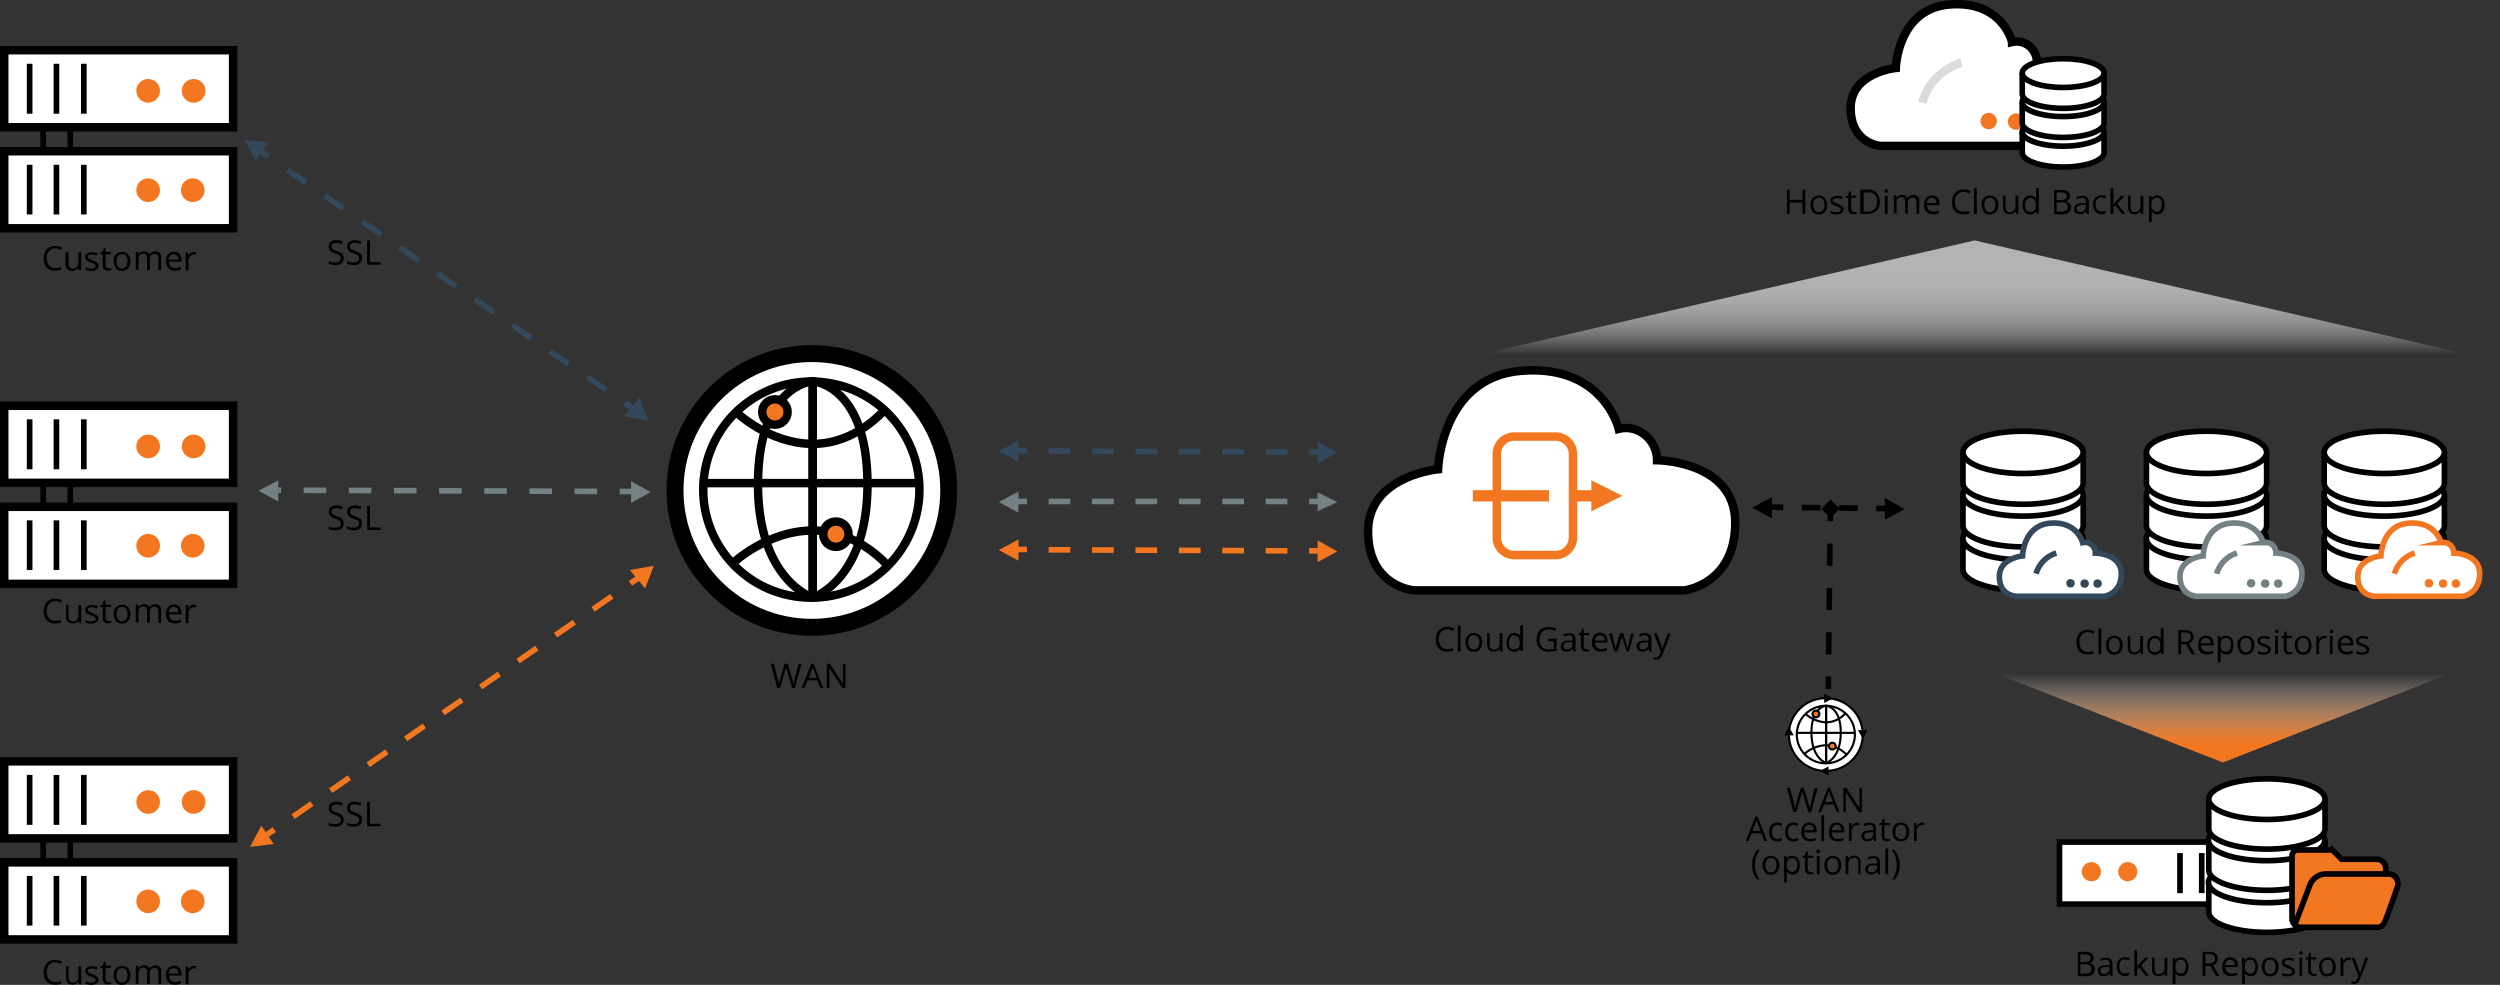 <svg xmlns="http://www.w3.org/2000/svg" xmlns:xlink="http://www.w3.org/1999/xlink" width="885.9" height="348.994" viewBox="0 0 885.9 348.994"><rect x="0" y="0" width="885.9" height="348.994" fill="#333333" stroke="none"/><defs><style>.cls-1,.cls-11,.cls-14,.cls-19,.cls-26,.cls-4,.cls-9{fill:#fff;}.cls-1,.cls-17,.cls-18,.cls-19,.cls-20,.cls-21,.cls-22,.cls-23,.cls-26,.cls-27,.cls-28,.cls-29,.cls-4,.cls-6,.cls-7{stroke:#000;}.cls-1,.cls-10,.cls-11,.cls-12,.cls-14,.cls-15,.cls-17,.cls-18,.cls-19,.cls-2,.cls-20,.cls-23,.cls-24,.cls-25,.cls-26,.cls-27,.cls-30,.cls-31,.cls-32,.cls-33,.cls-34,.cls-35,.cls-4,.cls-6,.cls-7,.cls-9{stroke-miterlimit:10;}.cls-1,.cls-2,.cls-24,.cls-27,.cls-28,.cls-29{stroke-width:3px;}.cls-10,.cls-12,.cls-15,.cls-17,.cls-18,.cls-2,.cls-20,.cls-21,.cls-24,.cls-25,.cls-27,.cls-28,.cls-30,.cls-31,.cls-32,.cls-33,.cls-34,.cls-35,.cls-6{fill:none;}.cls-2{stroke:#dbdbdb;}.cls-22,.cls-29,.cls-3,.cls-7{fill:#f37720;}.cls-10,.cls-11,.cls-12,.cls-14,.cls-15,.cls-17,.cls-18,.cls-30,.cls-31,.cls-32,.cls-33,.cls-34,.cls-35,.cls-4,.cls-6,.cls-7,.cls-9{stroke-width:2px;}.cls-5{fill:url(#linear-gradient);}.cls-8{fill:url(#linear-gradient-2);}.cls-10,.cls-24,.cls-25,.cls-30,.cls-31,.cls-9{stroke:#f37720;}.cls-11,.cls-14,.cls-9{stroke-linecap:round;}.cls-11,.cls-12,.cls-32,.cls-33{stroke:#738185;}.cls-13{fill:#738185;}.cls-14,.cls-15,.cls-34,.cls-35{stroke:#33485b;}.cls-16{fill:#33485b;}.cls-17{stroke-dasharray:6.596 6.596;}.cls-18{stroke-dasharray:7.858 7.858;}.cls-19,.cls-20,.cls-21,.cls-22,.cls-23{stroke-width:0.75px;}.cls-21,.cls-22,.cls-28,.cls-29{stroke-linejoin:round;}.cls-25{stroke-width:4px;}.cls-26{stroke-width:6px;}.cls-30,.cls-35{stroke-dasharray:8.075 8.075;}.cls-31,.cls-32,.cls-34{stroke-dasharray:7.691 7.691;}.cls-33{stroke-dasharray:8;}.cls-36{isolation:isolate;}</style><linearGradient id="linear-gradient" x1="6825.733" y1="-560.453" x2="6825.733" y2="-590.698" gradientTransform="translate(7613.433 -322.219) rotate(180)" gradientUnits="userSpaceOnUse"><stop offset="0.015" stop-color="#fff" stop-opacity="0"/><stop offset="0.296" stop-color="#facbaa" stop-opacity="0.383"/><stop offset="0.561" stop-color="#f69e60" stop-opacity="0.715"/><stop offset="0.747" stop-color="#f48232" stop-opacity="0.921"/><stop offset="0.839" stop-color="#f37720"/></linearGradient><linearGradient id="linear-gradient-2" x1="1765.367" y1="1127.869" x2="1765.367" y2="1102.368" gradientTransform="translate(-1948.35 -1566.111) scale(1.5)" gradientUnits="userSpaceOnUse"><stop offset="0.009" stop-color="#fff" stop-opacity="0"/><stop offset="0.083" stop-color="#f2f2f2" stop-opacity="0.169"/><stop offset="0.207" stop-color="#dfdfdf" stop-opacity="0.421"/><stop offset="0.333" stop-color="#cfcfcf" stop-opacity="0.63"/><stop offset="0.457" stop-color="#c3c3c3" stop-opacity="0.792"/><stop offset="0.581" stop-color="#bababa" stop-opacity="0.907"/><stop offset="0.702" stop-color="#b5b5b5" stop-opacity="0.977"/><stop offset="0.819" stop-color="#b3b3b3"/></linearGradient></defs><g id="Layer_2" data-name="Layer 2"><g id="Layer_1-2" data-name="Layer 1"><g id="Layer_2-2" data-name="Layer 2"><g id="Layer_1-2-2" data-name="Layer 1-2"><g id="Cloud_Backup" data-name="Cloud Backup"><g id="cloud"><path class="cls-1" d="M671.8,24.094s.6-21.1,19.2-22.5,22,13.3,22,13.3a7.025,7.025,0,0,1,5.8,1.2,7.343,7.343,0,0,1,3,5.9s17.8.2,17.8,14.2-11.6,15.5-11.6,15.5H666.3s-10.5-.8-10.5-13.4S671.8,24.094,671.8,24.094Z"/><path class="cls-2" d="M695.1,22.194s-10.9,2.8-13.9,14.2"/><circle class="cls-3" cx="704.7" cy="42.894" r="2.9"/><circle class="cls-3" cx="714.4" cy="43.094" r="2.9"/><circle class="cls-3" cx="723.4" cy="43.194" r="2.9"/></g><g id="Cloud_backup-2" data-name="Cloud backup-2"><path class="cls-4" d="M745.6,46.694v7.4c0,2.8-6.5,5.1-14.5,5.1s-14.5-2.3-14.5-5.1v-7.4"/><path class="cls-4" d="M744.9,45.194a2.628,2.628,0,0,1,.7,1.5c0,2.8-6.5,5.1-14.5,5.1s-14.5-2.3-14.5-5.1a2.205,2.205,0,0,1,.6-1.5"/><path class="cls-4" d="M745.6,36.194v7.4c0,2.8-6.5,5.1-14.5,5.1s-14.5-2.3-14.5-5.1v-7.4"/><path class="cls-4" d="M744.9,34.694a2.628,2.628,0,0,1,.7,1.5c0,2.8-6.5,5.1-14.5,5.1s-14.5-2.3-14.5-5.1a2.205,2.205,0,0,1,.6-1.5"/><path class="cls-4" d="M745.6,25.894v7.4c0,2.8-6.5,5.1-14.5,5.1s-14.5-2.3-14.5-5.1v-7.4"/><ellipse class="cls-4" cx="731.1" cy="25.894" rx="14.5" ry="5.1"/></g><path d="M639.7,75.794h-1v-4h-4.5v4h-1v-8.6h1v3.6h4.5v-3.6h1Z"/><path d="M647.5,72.594a3.293,3.293,0,0,1-.8,2.5,3.102,3.102,0,0,1-2.2.9,2.604,2.604,0,0,1-1.5-.4,2.335,2.335,0,0,1-1-1.2,3.922,3.922,0,0,1-.4-1.8,2.952,2.952,0,0,1,.8-2.4,3.102,3.102,0,0,1,2.2-.9,2.724,2.724,0,0,1,2.1.9A3.492,3.492,0,0,1,647.5,72.594Zm-4.9,0a3.198,3.198,0,0,0,.5,1.9,1.933,1.933,0,0,0,2.8.1l.1-.1a3.86,3.86,0,0,0,0-3.8,1.716,1.716,0,0,0-1.5-.6,1.678,1.678,0,0,0-1.4.6A2.746,2.746,0,0,0,642.6,72.594Z"/><path d="M653.3,74.094a1.622,1.622,0,0,1-.7,1.4,3.198,3.198,0,0,1-1.9.5,4.476,4.476,0,0,1-2-.4v-.9a2.993,2.993,0,0,0,1,.4,3.402,3.402,0,0,0,1,.1,5.02,5.02,0,0,0,1.2-.2.804.804,0,0,0,.3-1.1c-.1-.1-.1-.2-.2-.2a3.099,3.099,0,0,0-1.3-.6,7.533,7.533,0,0,1-1.3-.6,1.697,1.697,0,0,1-.6-.6,1.884,1.884,0,0,1-.2-.8,1.309,1.309,0,0,1,.6-1.2,3.453,3.453,0,0,1,1.8-.5,4.476,4.476,0,0,1,2,.4l-.3.8a5.263,5.263,0,0,0-1.8-.4,2.958,2.958,0,0,0-1,.2.675.675,0,0,0-.4.6c0,.2,0,.3.1.4s.3.3.4.3c.4.2.7.3,1.1.5a5.3,5.3,0,0,1,1.5.8A1.102,1.102,0,0,1,653.3,74.094Z"/><path d="M657,75.094h.5a.601.601,0,0,0,.4-.1v.7a.749.749,0,0,1-.5.1,1.268,1.268,0,0,0-.6.1,1.767,1.767,0,0,1-1.9-2v-3.8H654v-.5l.9-.4.4-1.4h.6v1.5h1.9v.8H656v3.8a1.613,1.613,0,0,0,.3.9A.61.61,0,0,0,657,75.094Z"/><path d="M666.1,71.494a3.817,3.817,0,0,1-1.2,3.2,4.43,4.43,0,0,1-3.3,1.1h-2.4v-8.6h2.6a3.822,3.822,0,0,1,4.2,3.4A.995.995,0,0,1,666.1,71.494Zm-1,0a2.866,2.866,0,0,0-3.3-3.3h-1.4v6.8h1.2a3.437,3.437,0,0,0,2.7-.9A4.02,4.02,0,0,0,665.1,71.494Z"/><path d="M667.8,67.694c0-.2,0-.4.2-.5a.608.608,0,0,1,.8,0,.764.764,0,0,1,.2.5c0,.2,0,.4-.2.5a.758.758,0,0,1-.4.2.52.52,0,0,1-.4-.2A1.691,1.691,0,0,1,667.8,67.694Zm1.1,8.1h-1v-6.4h1Z"/><path d="M679.1,75.794v-4.2a2.663,2.663,0,0,0-.3-1.2,1.284,1.284,0,0,0-1-.4,1.901,1.901,0,0,0-1.3.5,2.276,2.276,0,0,0-.4,1.6v3.6h-1v-4.2a2.663,2.663,0,0,0-.3-1.2,1.284,1.284,0,0,0-1-.4,1.901,1.901,0,0,0-1.3.5,2.827,2.827,0,0,0-.4,1.8v3.4h-1v-6.4h.8l.2.9h0a1.779,1.779,0,0,1,.8-.7,2.016,2.016,0,0,1,1.1-.3,1.953,1.953,0,0,1,2,1.1h0a3.045,3.045,0,0,1,.8-.8,2.663,2.663,0,0,1,1.2-.3,1.973,1.973,0,0,1,2.1,2.4v4.2Z"/><path d="M684.8,75.894a2.94,2.94,0,0,1-2.2-.9,3.069,3.069,0,0,1-.8-2.4,3.75,3.75,0,0,1,.8-2.5,2.78,2.78,0,0,1,4-.1,3.139,3.139,0,0,1,.7,2.1v.6h-4.4a2.716,2.716,0,0,0,.6,1.7,2.205,2.205,0,0,0,1.5.6,7.788,7.788,0,0,0,2.1-.4v.9c-.3.1-.6.2-1,.3A2.978,2.978,0,0,1,684.8,75.894Zm-.3-5.8a1.656,1.656,0,0,0-1.2.5,2.389,2.389,0,0,0-.5,1.4h3.4a2.296,2.296,0,0,0-.4-1.4,2.106,2.106,0,0,0-1.3-.5Z"/><path d="M695.8,67.994a2.94,2.94,0,0,0-2.2.9,3.398,3.398,0,0,0-.8,2.6,3.525,3.525,0,0,0,.8,2.6,2.737,2.737,0,0,0,2.2.9,6.448,6.448,0,0,0,2-.3v.9a5.583,5.583,0,0,1-2.2.3,3.769,3.769,0,0,1-2.9-1.1,4.807,4.807,0,0,1-1-3.3,5.932,5.932,0,0,1,.5-2.3,3.388,3.388,0,0,1,1.4-1.5,3.424,3.424,0,0,1,2.2-.5,5.186,5.186,0,0,1,2.4.5l-.4.9A4.145,4.145,0,0,0,695.8,67.994Z"/><path d="M700.5,75.794h-1v-9.1h1Z"/><path d="M708.1,72.594a3.293,3.293,0,0,1-.8,2.5,3.102,3.102,0,0,1-2.2.9,2.604,2.604,0,0,1-1.5-.4,2.335,2.335,0,0,1-1-1.2,3.922,3.922,0,0,1-.4-1.8,2.953,2.953,0,0,1,.8-2.4,3.103,3.103,0,0,1,2.2-.9,2.723,2.723,0,0,1,2.1.9A3.491,3.491,0,0,1,708.1,72.594Zm-4.9,0a3.198,3.198,0,0,0,.5,1.9,1.933,1.933,0,0,0,2.8.1l.1-.1a3.86,3.86,0,0,0,0-3.8,1.716,1.716,0,0,0-1.5-.6,1.678,1.678,0,0,0-1.4.6A3.394,3.394,0,0,0,703.2,72.594Z"/><path d="M710.7,69.394v4.2a1.922,1.922,0,0,0,.4,1.2,1.504,1.504,0,0,0,1.1.4,2.205,2.205,0,0,0,1.5-.6,2.9,2.9,0,0,0,.5-1.8v-3.4h1v6.4h-.8l-.1-.9h-.1a1.779,1.779,0,0,1-.8.7,2.663,2.663,0,0,1-1.2.3,2.996,2.996,0,0,1-1.8-.6,2.792,2.792,0,0,1-.6-1.8v-4.2h.9Z"/><path d="M721.5,74.994h0a2.689,2.689,0,0,1-4.1.1,3.561,3.561,0,0,1-.7-2.4,3.827,3.827,0,0,1,.7-2.5,2.672,2.672,0,0,1,4,0h.1v-3.6h1v9.1h-.8Zm-1.9.1a2.168,2.168,0,0,0,1.4-.5,2.543,2.543,0,0,0,.4-1.7v-.2a2.506,2.506,0,0,0-.5-1.9,2.035,2.035,0,0,0-1.5-.6,1.457,1.457,0,0,0-1.3.7,4.136,4.136,0,0,0-.5,1.9,3.198,3.198,0,0,0,.5,1.9A2.822,2.822,0,0,0,719.6,75.094Z"/><path d="M727.8,67.294h2.4a4.345,4.345,0,0,1,2.5.5,2.088,2.088,0,0,1,.8,1.6,2.01,2.01,0,0,1-.4,1.3,1.563,1.563,0,0,1-1.2.6v.1a2.022,2.022,0,0,1,2,2.1,2.504,2.504,0,0,1-.8,1.8,2.863,2.863,0,0,1-2.2.6h-3v-8.6Zm1,3.6h1.6a3.654,3.654,0,0,0,1.5-.3,1.606,1.606,0,0,0,.5-1.1,1.231,1.231,0,0,0-.5-1,3.049,3.049,0,0,0-1.6-.3h-1.5Zm0,.9v3.2h1.8a2.934,2.934,0,0,0,1.6-.4,1.302,1.302,0,0,0,.5-1.3,1.656,1.656,0,0,0-.5-1.2,3.167,3.167,0,0,0-1.6-.4Z"/><path d="M739.4,75.794l-.2-.9h0a3.915,3.915,0,0,1-1,.8,2.537,2.537,0,0,1-1.2.2,2.104,2.104,0,0,1-1.5-.5,1.553,1.553,0,0,1-.5-1.4c0-1.3,1-2,3.1-2h1.1v-.4a2.016,2.016,0,0,0-.3-1.1,1.433,1.433,0,0,0-1-.4,3.743,3.743,0,0,0-1.8.5l-.3-.7a4.179,4.179,0,0,1,1-.4,4.484,4.484,0,0,1,1.1-.1,2.618,2.618,0,0,1,1.7.5,2.271,2.271,0,0,1,.6,1.6v4.4Zm-2.2-.7a1.736,1.736,0,0,0,1.9-1.9v-.6h-1a3.287,3.287,0,0,0-1.7.4,1.231,1.231,0,0,0-.5,1,1.135,1.135,0,0,0,.3.8A.959.959,0,0,0,737.2,75.094Z"/><path d="M744.7,75.894a3.102,3.102,0,0,1-2.2-.9,4.31,4.31,0,0,1-.8-2.4,3.293,3.293,0,0,1,.8-2.5,3.102,3.102,0,0,1,2.2-.9,2.769,2.769,0,0,1,.9.1,1.445,1.445,0,0,1,.7.2l-.3.8a1.854,1.854,0,0,0-.7-.2,1.483,1.483,0,0,0-.7-.1c-1.3,0-2,.8-2,2.5a2.9,2.9,0,0,0,.5,1.8,1.538,1.538,0,0,0,1.4.6,4.145,4.145,0,0,0,1.6-.3v.9A1.419,1.419,0,0,1,744.7,75.894Z"/><path d="M748.8,72.494a6.47,6.47,0,0,1,.8-.9l2.1-2.2h1.2l-2.6,2.7,2.8,3.7h-1.2l-2.3-3-.7.6v2.4h-1v-9.1h1v4.8a1.645,1.645,0,0,0-.1,1Z"/><path d="M755,69.394v4.2a1.922,1.922,0,0,0,.4,1.2,1.504,1.504,0,0,0,1.1.4,2.205,2.205,0,0,0,1.5-.6,2.9,2.9,0,0,0,.5-1.8v-3.4h1v6.4h-.8l-.1-.9h-.1a1.779,1.779,0,0,1-.8.7,2.663,2.663,0,0,1-1.2.3,2.996,2.996,0,0,1-1.8-.6,2.791,2.791,0,0,1-.6-1.8v-4.2h.9Z"/><path d="M764.5,75.894a3.595,3.595,0,0,1-1.1-.2,5.496,5.496,0,0,1-.9-.7h-.1c0,.4.1.7.1,1.1v2.6h-1v-9.3h.8l.1.9h0a2.361,2.361,0,0,1,.9-.8,2.153,2.153,0,0,1,1.1-.2,2.518,2.518,0,0,1,2,.9,4.784,4.784,0,0,1,0,4.9A2.094,2.094,0,0,1,764.5,75.894Zm-.2-5.8a2.168,2.168,0,0,0-1.4.5,3.371,3.371,0,0,0-.5,1.7v.2a2.506,2.506,0,0,0,.5,1.9,1.974,1.974,0,0,0,1.4.6,1.457,1.457,0,0,0,1.3-.7,4.136,4.136,0,0,0,.5-1.9,2.9,2.9,0,0,0-.5-1.8,1.901,1.901,0,0,0-1.3-.5Z"/></g><polygon class="cls-5" points="787.7 270.194 874.5 236.194 700.9 236.194 787.7 270.194"/><g id="Backup_Repository" data-name="Backup Repository"><path d="M736.2,337.294h2.4a4.345,4.345,0,0,1,2.5.5,2.088,2.088,0,0,1,.8,1.6,2.01,2.01,0,0,1-.4,1.3,1.563,1.563,0,0,1-1.2.6v.1a2.022,2.022,0,0,1,2,2.1,2.504,2.504,0,0,1-.8,1.8,2.863,2.863,0,0,1-2.2.6h-3v-8.6Zm1,3.6h1.6a3.653,3.653,0,0,0,1.5-.3,1.606,1.606,0,0,0,.5-1.1,1.231,1.231,0,0,0-.5-1,3.049,3.049,0,0,0-1.6-.3h-1.5Zm0,.9v3.2H739a2.934,2.934,0,0,0,1.6-.4,1.302,1.302,0,0,0,.5-1.3,1.656,1.656,0,0,0-.5-1.2,3.167,3.167,0,0,0-1.6-.4Z"/><path d="M747.8,345.794l-.2-.9h0a3.915,3.915,0,0,1-1,.8,2.537,2.537,0,0,1-1.2.2,2.104,2.104,0,0,1-1.5-.5,1.553,1.553,0,0,1-.5-1.4c0-1.3,1-2,3.1-2h1.1v-.4a2.016,2.016,0,0,0-.3-1.1,1.433,1.433,0,0,0-1-.4,3.743,3.743,0,0,0-1.8.5l-.3-.7a4.178,4.178,0,0,1,1-.4,4.484,4.484,0,0,1,1.1-.1,2.618,2.618,0,0,1,1.7.5,2.271,2.271,0,0,1,.6,1.6v4.4Zm-2.2-.7a1.736,1.736,0,0,0,1.9-1.9v-.6h-1a3.287,3.287,0,0,0-1.7.4,1.231,1.231,0,0,0-.5,1,1.135,1.135,0,0,0,.3.8,1.071,1.071,0,0,0,1,.3Z"/><path d="M753.1,345.894a3.102,3.102,0,0,1-2.2-.9,4.31,4.31,0,0,1-.8-2.4,3.293,3.293,0,0,1,.8-2.5,3.102,3.102,0,0,1,2.2-.9,2.769,2.769,0,0,1,.9.1,1.445,1.445,0,0,1,.7.2l-.3.8a1.854,1.854,0,0,0-.7-.2,1.483,1.483,0,0,0-.7-.1c-1.3,0-2,.8-2,2.5a2.9,2.9,0,0,0,.5,1.8,1.537,1.537,0,0,0,1.4.6,4.146,4.146,0,0,0,1.6-.3v.9A1.354,1.354,0,0,1,753.1,345.894Z"/><path d="M757.2,342.494a6.47,6.47,0,0,1,.8-.9l2.1-2.2h1.2l-2.6,2.7,2.8,3.7h-1.2l-2.3-3-.7.6v2.4h-1v-9.1h1v4.8a3.083,3.083,0,0,0-.1,1Z"/><path d="M763.5,339.394v4.2a1.922,1.922,0,0,0,.4,1.2,1.504,1.504,0,0,0,1.1.4,2.205,2.205,0,0,0,1.5-.6,2.9,2.9,0,0,0,.5-1.8v-3.4h1v6.4h-.8l-.1-.9H767a1.779,1.779,0,0,1-.8.7,2.662,2.662,0,0,1-1.2.3,2.996,2.996,0,0,1-1.8-.6,2.791,2.791,0,0,1-.6-1.8v-4.2Z"/><path d="M772.9,345.894a3.595,3.595,0,0,1-1.1-.2,5.504,5.504,0,0,1-.9-.7h-.1c0,.4.1.7.1,1.1v2.6h-1v-9.3h.8l.1.9h0a2.361,2.361,0,0,1,.9-.8,2.153,2.153,0,0,1,1.1-.2,2.518,2.518,0,0,1,2,.9,4.784,4.784,0,0,1,0,4.9A1.918,1.918,0,0,1,772.9,345.894Zm-.1-5.8a2.168,2.168,0,0,0-1.4.5,3.371,3.371,0,0,0-.5,1.7v.2a2.506,2.506,0,0,0,.5,1.9,1.974,1.974,0,0,0,1.4.6,1.457,1.457,0,0,0,1.3-.7,4.136,4.136,0,0,0,.5-1.9,2.9,2.9,0,0,0-.5-1.8,1.901,1.901,0,0,0-1.3-.5Z"/><path d="M781.5,342.294v3.6h-1v-8.6h2.3a3.221,3.221,0,0,1,2.3.6,2.504,2.504,0,0,1,.8,1.8,2.37,2.37,0,0,1-1.7,2.3l2.3,3.9h-1.2l-2.1-3.6Zm0-.9h1.4a2.604,2.604,0,0,0,1.5-.4,1.901,1.901,0,0,0,.5-1.3,1.346,1.346,0,0,0-.5-1.2,2.934,2.934,0,0,0-1.6-.4h-1.3v3.3Z"/><path d="M790.5,345.894a2.94,2.94,0,0,1-2.2-.9,3.069,3.069,0,0,1-.8-2.4,3.75,3.75,0,0,1,.8-2.5,2.78,2.78,0,0,1,4-.1,3.139,3.139,0,0,1,.7,2.1v.6h-4.4a2.716,2.716,0,0,0,.6,1.7,2.205,2.205,0,0,0,1.5.6,7.788,7.788,0,0,0,2.1-.4v.9c-.3.1-.6.2-1,.3A2.978,2.978,0,0,1,790.5,345.894Zm-.2-5.8a1.656,1.656,0,0,0-1.2.5,2.389,2.389,0,0,0-.5,1.4H792a2.296,2.296,0,0,0-.4-1.4A2.665,2.665,0,0,0,790.3,340.094Z"/><path d="M797.5,345.894a3.595,3.595,0,0,1-1.1-.2,5.496,5.496,0,0,1-.9-.7h-.1c0,.4.1.7.1,1.1v2.6h-1v-9.3h.8l.1.9h0a2.361,2.361,0,0,1,.9-.8,2.153,2.153,0,0,1,1.1-.2,2.518,2.518,0,0,1,2,.9,4.784,4.784,0,0,1,0,4.9A1.918,1.918,0,0,1,797.5,345.894Zm-.1-5.8a2.168,2.168,0,0,0-1.4.5,3.371,3.371,0,0,0-.5,1.7v.2a2.506,2.506,0,0,0,.5,1.9,1.974,1.974,0,0,0,1.4.6,1.457,1.457,0,0,0,1.3-.7,4.136,4.136,0,0,0,.5-1.9,2.9,2.9,0,0,0-.5-1.8,1.901,1.901,0,0,0-1.3-.5Z"/><path d="M807.4,342.594a3.293,3.293,0,0,1-.8,2.5,3.102,3.102,0,0,1-2.2.9,2.604,2.604,0,0,1-1.5-.4,2.335,2.335,0,0,1-1-1.2,3.922,3.922,0,0,1-.4-1.8,2.952,2.952,0,0,1,.8-2.4,3.102,3.102,0,0,1,2.2-.9,2.724,2.724,0,0,1,2.1.9A3.069,3.069,0,0,1,807.4,342.594Zm-4.9,0a3.198,3.198,0,0,0,.5,1.9,1.933,1.933,0,0,0,2.8.1l.1-.1a3.86,3.86,0,0,0,0-3.8,1.717,1.717,0,0,0-1.5-.6,1.678,1.678,0,0,0-1.4.6A4.487,4.487,0,0,0,802.5,342.594Z"/><path d="M813.3,344.094a1.622,1.622,0,0,1-.7,1.4,3.198,3.198,0,0,1-1.9.5,4.476,4.476,0,0,1-2-.4v-.9a2.993,2.993,0,0,0,1,.4,3.402,3.402,0,0,0,1,.1,5.02,5.02,0,0,0,1.2-.2.804.804,0,0,0,.3-1.1c-.1-.1-.1-.2-.2-.2a3.099,3.099,0,0,0-1.3-.6,7.533,7.533,0,0,1-1.3-.6,1.697,1.697,0,0,1-.6-.6,1.884,1.884,0,0,1-.2-.8,1.309,1.309,0,0,1,.6-1.2,3.453,3.453,0,0,1,1.8-.5,4.476,4.476,0,0,1,2,.4l-.3.8a5.26,5.26,0,0,0-1.8-.4,2.958,2.958,0,0,0-1,.2.675.675,0,0,0-.4.6c0,.2,0,.3.1.4s.3.3.4.3c.4.2.7.3,1.1.5a5.302,5.302,0,0,1,1.5.8A1.27,1.27,0,0,1,813.3,344.094Z"/><path d="M814.8,337.694c0-.2,0-.4.2-.5a.608.608,0,0,1,.8,0,.764.764,0,0,1,.2.5c0,.2,0,.4-.2.5a.608.608,0,0,1-.8,0A.646.646,0,0,1,814.8,337.694Zm1,8.1h-1v-6.4h1Z"/><path d="M820,345.094h.5a.601.601,0,0,0,.4-.1v.7a.749.749,0,0,1-.5.1h-.6a1.767,1.767,0,0,1-1.9-2v-3.8H817v-.5l.9-.4.4-1.4h.6v1.5h1.9v.8h-1.9v3.8a1.613,1.613,0,0,0,.3.9A.735.735,0,0,0,820,345.094Z"/><path d="M827.7,342.594a3.293,3.293,0,0,1-.8,2.5,3.102,3.102,0,0,1-2.2.9,2.604,2.604,0,0,1-1.5-.4,2.335,2.335,0,0,1-1-1.2,3.922,3.922,0,0,1-.4-1.8,2.952,2.952,0,0,1,.8-2.4,3.102,3.102,0,0,1,2.2-.9,2.724,2.724,0,0,1,2.1.9A4.069,4.069,0,0,1,827.7,342.594Zm-4.9,0a3.198,3.198,0,0,0,.5,1.9,1.933,1.933,0,0,0,2.8.1l.1-.1a3.86,3.86,0,0,0,0-3.8,1.717,1.717,0,0,0-1.5-.6,1.678,1.678,0,0,0-1.4.6,2.746,2.746,0,0,0-.5,1.9Z"/><path d="M832.3,339.294a2.202,2.202,0,0,1,.8.1l-.1.9a1.702,1.702,0,0,0-.7-.1,1.613,1.613,0,0,0-1.3.6,2.271,2.271,0,0,0-.6,1.6v3.4h-1v-6.4h.8l.1,1.2h0a2.836,2.836,0,0,1,.9-1A2.016,2.016,0,0,1,832.3,339.294Z"/><path d="M833.3,339.394h1l1.4,3.7.6,1.8h0a4.053,4.053,0,0,0,.3-1c.2-.5.7-2,1.6-4.5h1l-2.8,7.3a3.072,3.072,0,0,1-1,1.5,2.355,2.355,0,0,1-1.3.5,2.769,2.769,0,0,1-.9-.1v-.8c.2,0,.5.1.7.1a1.41,1.41,0,0,0,1.4-1.1l.4-.9Z"/><g id="server_1" data-name="server 1"><rect class="cls-4" x="729.8" y="298.394" width="65.4" height="22"/><line class="cls-6" x1="787.9" y1="316.494" x2="787.9" y2="302.294"/><line class="cls-6" x1="780.2" y1="316.494" x2="780.2" y2="302.294"/><line class="cls-6" x1="772.5" y1="316.494" x2="772.5" y2="302.294"/><circle class="cls-3" cx="754" cy="308.894" r="3.4"/><circle class="cls-3" cx="741.1" cy="308.894" r="3.4"/></g><g id="backup_4" data-name="backup 4"><path class="cls-4" d="M823.9,312.694v10.5c0,4-9.2,7.2-20.6,7.2s-20.6-3.2-20.6-7.2v-10.5"/><path class="cls-4" d="M822.9,310.594a2.878,2.878,0,0,1,.9,2.1c0,4-9.2,7.2-20.6,7.2s-20.6-3.2-20.6-7.2a2.878,2.878,0,0,1,.9-2.1"/><path class="cls-4" d="M823.9,297.794v10.5c0,4-9.2,7.2-20.6,7.2s-20.6-3.2-20.6-7.2v-10.5"/><path class="cls-4" d="M822.9,295.694a2.878,2.878,0,0,1,.9,2.1c0,4-9.2,7.2-20.6,7.2s-20.6-3.2-20.6-7.2a2.878,2.878,0,0,1,.9-2.1"/><path class="cls-4" d="M823.9,283.194v10.5c0,4-9.2,7.2-20.6,7.2s-20.6-3.2-20.6-7.2v-10.5"/><ellipse class="cls-4" cx="803.3" cy="283.194" rx="20.6" ry="7.2"/></g><path id="folder" class="cls-7" d="M845.4,309.094v-1.4a3.159,3.159,0,0,0-3.2-3.2H829.8l-2.8-2.8a1.845,1.845,0,0,0-1.2-.5H814.3a2.112,2.112,0,0,0-2.1,2.1h0v22.1a3.159,3.159,0,0,0,3.2,3.2h26.8a2.638,2.638,0,0,0,2.4-1.1c.8-.9,4.9-13.1,4.9-13.1a3.472,3.472,0,0,0-2-4.5,2.745,2.745,0,0,0-1.3-.2H824.3a6.178,6.178,0,0,0-5.8,4l-5.3,14"/></g><polygon class="cls-8" points="699.7 85.194 513.5 128.194 885.9 128.194 699.7 85.194"/><g id="Cloud_Repository" data-name="Cloud Repository"><path d="M739.9,223.994a2.94,2.94,0,0,0-2.2.9,3.398,3.398,0,0,0-.8,2.6,3.525,3.525,0,0,0,.8,2.6,2.737,2.737,0,0,0,2.2.9,6.448,6.448,0,0,0,2-.3v.9a5.583,5.583,0,0,1-2.2.3,3.769,3.769,0,0,1-2.9-1.1,4.808,4.808,0,0,1-1-3.3,5.932,5.932,0,0,1,.5-2.3,3.389,3.389,0,0,1,1.4-1.5,3.424,3.424,0,0,1,2.2-.5,5.186,5.186,0,0,1,2.4.5l-.4.9A3.859,3.859,0,0,0,739.9,223.994Z"/><path d="M744.6,231.794h-1v-9.1h1Z"/><path d="M752.2,228.594a3.293,3.293,0,0,1-.8,2.5,3.102,3.102,0,0,1-2.2.9,2.604,2.604,0,0,1-1.5-.4,2.335,2.335,0,0,1-1-1.2,3.922,3.922,0,0,1-.4-1.8,2.952,2.952,0,0,1,.8-2.4,3.102,3.102,0,0,1,2.2-.9,2.724,2.724,0,0,1,2.1.9A3.069,3.069,0,0,1,752.2,228.594Zm-4.9,0a3.198,3.198,0,0,0,.5,1.9,1.933,1.933,0,0,0,2.8.1l.1-.1a3.86,3.86,0,0,0,0-3.8,1.717,1.717,0,0,0-1.5-.6,1.678,1.678,0,0,0-1.4.6A4.487,4.487,0,0,0,747.3,228.594Z"/><path d="M754.9,225.394v4.2a1.922,1.922,0,0,0,.4,1.2,1.504,1.504,0,0,0,1.1.4,2.205,2.205,0,0,0,1.5-.6,2.9,2.9,0,0,0,.5-1.8v-3.4h1v6.4h-.8l-.1-.9h-.1a1.779,1.779,0,0,1-.8.7,2.663,2.663,0,0,1-1.2.3,2.996,2.996,0,0,1-1.8-.6,2.792,2.792,0,0,1-.6-1.8v-4.2Z"/><path d="M765.7,230.994h0a2.689,2.689,0,0,1-4.1.1,3.561,3.561,0,0,1-.7-2.4,3.827,3.827,0,0,1,.7-2.5,2.672,2.672,0,0,1,4,0h.1v-3.6h1v9.1h-.8Zm-2,.1a2.168,2.168,0,0,0,1.4-.5,2.544,2.544,0,0,0,.4-1.7v-.2a2.507,2.507,0,0,0-.5-1.9,2.035,2.035,0,0,0-1.5-.6,1.457,1.457,0,0,0-1.3.7,4.136,4.136,0,0,0-.5,1.9,3.197,3.197,0,0,0,.5,1.9,2.821,2.821,0,0,0,1.5.4Z"/><path d="M772.9,228.294v3.6h-1v-8.6h2.3a3.221,3.221,0,0,1,2.3.6,2.504,2.504,0,0,1,.8,1.8,2.37,2.37,0,0,1-1.7,2.3l2.3,3.9h-1.2l-2.1-3.6Zm0-.9h1.4a2.604,2.604,0,0,0,1.5-.4,1.901,1.901,0,0,0,.5-1.3,1.346,1.346,0,0,0-.5-1.2,2.934,2.934,0,0,0-1.6-.4h-1.3Z"/><path d="M781.9,231.894a2.94,2.94,0,0,1-2.2-.9,3.069,3.069,0,0,1-.8-2.4,3.75,3.75,0,0,1,.8-2.5,2.78,2.78,0,0,1,4-.1,3.139,3.139,0,0,1,.7,2.1v.6H780a2.716,2.716,0,0,0,.6,1.7,2.205,2.205,0,0,0,1.5.6,7.789,7.789,0,0,0,2.1-.4v.9c-.3.1-.6.2-1,.3A2.979,2.979,0,0,1,781.9,231.894Zm-.3-5.8a1.656,1.656,0,0,0-1.2.5,2.389,2.389,0,0,0-.5,1.4h3.4a2.296,2.296,0,0,0-.4-1.4A2.106,2.106,0,0,0,781.6,226.094Z"/><path d="M788.9,231.894a3.595,3.595,0,0,1-1.1-.2,5.504,5.504,0,0,1-.9-.7h-.1c0,.4.1.7.1,1.1v2.6h-1v-9.3h.8l.1.9h0a2.361,2.361,0,0,1,.9-.8,2.153,2.153,0,0,1,1.1-.2,2.518,2.518,0,0,1,2,.9,4.784,4.784,0,0,1,0,4.9A1.918,1.918,0,0,1,788.9,231.894Zm-.1-5.8a2.168,2.168,0,0,0-1.4.5,3.371,3.371,0,0,0-.5,1.7v.2a2.506,2.506,0,0,0,.5,1.9,1.974,1.974,0,0,0,1.4.6,1.457,1.457,0,0,0,1.3-.7,4.136,4.136,0,0,0,.5-1.9,2.9,2.9,0,0,0-.5-1.8,1.901,1.901,0,0,0-1.3-.5Z"/><path d="M798.8,228.594a3.293,3.293,0,0,1-.8,2.5,3.102,3.102,0,0,1-2.2.9,2.604,2.604,0,0,1-1.5-.4,2.335,2.335,0,0,1-1-1.2,3.922,3.922,0,0,1-.4-1.8,2.952,2.952,0,0,1,.8-2.4,3.102,3.102,0,0,1,2.2-.9,2.723,2.723,0,0,1,2.1.9A3.069,3.069,0,0,1,798.8,228.594Zm-4.9,0a3.198,3.198,0,0,0,.5,1.9,1.933,1.933,0,0,0,2.8.1l.1-.1a3.86,3.86,0,0,0,0-3.8,1.716,1.716,0,0,0-1.5-.6,1.678,1.678,0,0,0-1.4.6A4.486,4.486,0,0,0,793.9,228.594Z"/><path d="M804.7,230.094a1.622,1.622,0,0,1-.7,1.4,3.198,3.198,0,0,1-1.9.5,4.477,4.477,0,0,1-2-.4v-.9a2.995,2.995,0,0,0,1,.4,3.402,3.402,0,0,0,1,.1,5.019,5.019,0,0,0,1.2-.2.804.804,0,0,0,.3-1.1c-.1-.1-.1-.2-.2-.2a3.1,3.1,0,0,0-1.3-.6,7.539,7.539,0,0,1-1.3-.6,1.698,1.698,0,0,1-.6-.6,1.884,1.884,0,0,1-.2-.8,1.309,1.309,0,0,1,.6-1.2,3.453,3.453,0,0,1,1.8-.5,4.477,4.477,0,0,1,2,.4l-.3.8a5.263,5.263,0,0,0-1.8-.4,2.958,2.958,0,0,0-1,.2.675.675,0,0,0-.4.6c0,.2,0,.3.1.4s.3.3.4.3c.4.2.7.3,1.1.5a5.3,5.3,0,0,1,1.5.8A1.269,1.269,0,0,1,804.7,230.094Z"/><path d="M806.2,223.694c0-.2,0-.4.2-.5a.608.608,0,0,1,.8,0,.764.764,0,0,1,.2.5c0,.2,0,.4-.2.5a.758.758,0,0,1-.4.2.52.52,0,0,1-.4-.2A.646.646,0,0,1,806.2,223.694Zm1,8.1h-1v-6.4h1Z"/><path d="M811.4,231.094h.5a.601.601,0,0,0,.4-.1v.7a.749.749,0,0,1-.5.1,1.268,1.268,0,0,0-.6.1,1.767,1.767,0,0,1-1.9-2v-3.8h-.9v-.5l.9-.4.4-1.4h.6v1.5h1.9v.8h-1.9v3.8a1.613,1.613,0,0,0,.3.9A.829.829,0,0,0,811.4,231.094Z"/><path d="M819.1,228.594a3.293,3.293,0,0,1-.8,2.5,3.102,3.102,0,0,1-2.2.9,2.604,2.604,0,0,1-1.5-.4,2.335,2.335,0,0,1-1-1.2,3.922,3.922,0,0,1-.4-1.8,2.953,2.953,0,0,1,.8-2.4,3.103,3.103,0,0,1,2.2-.9,2.723,2.723,0,0,1,2.1.9A4.068,4.068,0,0,1,819.1,228.594Zm-4.9,0a3.198,3.198,0,0,0,.5,1.9,1.933,1.933,0,0,0,2.8.1l.1-.1a3.86,3.86,0,0,0,0-3.8,1.716,1.716,0,0,0-1.5-.6,1.678,1.678,0,0,0-1.4.6,2.746,2.746,0,0,0-.5,1.9Z"/><path d="M823.7,225.294a2.202,2.202,0,0,1,.8.1l-.1.9a1.702,1.702,0,0,0-.7-.1,1.613,1.613,0,0,0-1.3.6,2.271,2.271,0,0,0-.6,1.6v3.4h-1v-6.4h.8l.1,1.2h0a2.836,2.836,0,0,1,.9-1A2.016,2.016,0,0,1,823.7,225.294Z"/><path d="M825.6,223.694c0-.2,0-.4.2-.5a.608.608,0,0,1,.8,0,.764.764,0,0,1,.2.5c0,.2,0,.4-.2.5a.608.608,0,0,1-.8,0A.646.646,0,0,1,825.6,223.694Zm1,8.1h-1v-6.4h1Z"/><path d="M831.4,231.894a2.94,2.94,0,0,1-2.2-.9,3.069,3.069,0,0,1-.8-2.4,3.75,3.75,0,0,1,.8-2.5,2.78,2.78,0,0,1,4-.1,3.139,3.139,0,0,1,.7,2.1v.6h-4.4a2.716,2.716,0,0,0,.6,1.7,2.205,2.205,0,0,0,1.5.6,7.789,7.789,0,0,0,2.1-.4v.9c-.3.1-.6.2-1,.3A2.979,2.979,0,0,1,831.4,231.894Zm-.2-5.8a1.656,1.656,0,0,0-1.2.5,2.389,2.389,0,0,0-.5,1.4h3.4a2.296,2.296,0,0,0-.4-1.4A2.665,2.665,0,0,0,831.2,226.094Z"/><path d="M839.6,230.094a1.622,1.622,0,0,1-.7,1.4,3.198,3.198,0,0,1-1.9.5,4.477,4.477,0,0,1-2-.4v-.9a2.995,2.995,0,0,0,1,.4,3.402,3.402,0,0,0,1,.1,5.02,5.02,0,0,0,1.2-.2.804.804,0,0,0,.3-1.1c-.1-.1-.1-.2-.2-.2a3.099,3.099,0,0,0-1.3-.6,7.535,7.535,0,0,1-1.3-.6,1.696,1.696,0,0,1-.6-.6,1.884,1.884,0,0,1-.2-.8,1.309,1.309,0,0,1,.6-1.2,3.453,3.453,0,0,1,1.8-.5,4.477,4.477,0,0,1,2,.4l-.3.8a5.261,5.261,0,0,0-1.8-.4,2.958,2.958,0,0,0-1,.2.675.675,0,0,0-.4.6c0,.2,0,.3.1.4s.3.3.4.3c.4.2.7.3,1.1.5a5.3,5.3,0,0,1,1.5.8A1.102,1.102,0,0,1,839.6,230.094Z"/><g id="Backup_orange" data-name="Backup orange"><path class="cls-4" d="M866.2,190.894v10.9c0,4.1-9.5,7.5-21.3,7.5s-21.3-3.4-21.3-7.5v-10.9"/><path class="cls-4" d="M865.2,188.694a3.719,3.719,0,0,1,1,2.2c0,4.1-9.5,7.5-21.3,7.5s-21.3-3.4-21.3-7.5a2.723,2.723,0,0,1,.9-2.1"/><path class="cls-4" d="M866.2,175.394v10.9c0,4.1-9.5,7.5-21.3,7.5s-21.3-3.4-21.3-7.5v-10.9"/><path class="cls-4" d="M865.2,173.194a3.719,3.719,0,0,1,1,2.2c0,4.1-9.5,7.5-21.3,7.5s-21.3-3.4-21.3-7.5a2.723,2.723,0,0,1,.9-2.1"/><path class="cls-4" d="M866.2,160.294v10.9c0,4.1-9.5,7.5-21.3,7.5s-21.3-3.4-21.3-7.5v-10.9"/><ellipse class="cls-4" cx="844.9" cy="160.294" rx="21.3" ry="7.5"/></g><g id="orange_cloud" data-name="orange cloud"><path class="cls-9" d="M840.9,211.194s-5.4-.4-5.4-6.9,8.2-7.3,8.2-7.3.3-10.9,9.9-11.6,11.4,6.9,11.4,6.9a3.627,3.627,0,0,1,3,.6,3.746,3.746,0,0,1,1.5,3.1s9.2.1,9.2,7.3-6,8-6,8H840.9"/><path class="cls-10" d="M855.7,195.994a10.762,10.762,0,0,0-7.2,7.3"/><circle class="cls-3" cx="860.7" cy="206.694" r="1.5"/><circle class="cls-3" cx="865.7" cy="206.794" r="1.5"/><circle class="cls-3" cx="870.3" cy="206.794" r="1.5"/></g><g id="backup_grey" data-name="backup grey"><path class="cls-4" d="M803.2,190.894v10.9c0,4.1-9.5,7.5-21.3,7.5s-21.3-3.4-21.3-7.5v-10.9"/><path class="cls-4" d="M802.2,188.694a3.719,3.719,0,0,1,1,2.2c0,4.1-9.5,7.5-21.3,7.5s-21.3-3.4-21.3-7.5a2.723,2.723,0,0,1,.9-2.1"/><path class="cls-4" d="M803.2,175.394v10.9c0,4.1-9.5,7.5-21.3,7.5s-21.3-3.4-21.3-7.5v-10.9"/><path class="cls-4" d="M802.2,173.194a3.719,3.719,0,0,1,1,2.2c0,4.1-9.5,7.5-21.3,7.5s-21.3-3.4-21.3-7.5a2.723,2.723,0,0,1,.9-2.1"/><path class="cls-4" d="M803.2,160.294v10.9c0,4.1-9.5,7.5-21.3,7.5s-21.3-3.4-21.3-7.5v-10.9"/><ellipse class="cls-4" cx="781.9" cy="160.294" rx="21.3" ry="7.5"/></g><g id="grey_cloud" data-name="grey cloud"><path class="cls-11" d="M777.9,211.194s-5.4-.4-5.4-6.9,8.2-7.3,8.2-7.3.3-10.9,9.9-11.6,11.4,6.9,11.4,6.9a3.627,3.627,0,0,1,3,.6,3.746,3.746,0,0,1,1.5,3.1s9.2.1,9.2,7.3-6,8-6,8H777.9"/><path class="cls-12" d="M792.7,195.994a10.762,10.762,0,0,0-7.2,7.3"/><circle class="cls-13" cx="797.7" cy="206.694" r="1.5"/><circle class="cls-13" cx="802.7" cy="206.794" r="1.5"/><circle class="cls-13" cx="807.3" cy="206.794" r="1.5"/></g><g id="blue_backup" data-name="blue backup"><path class="cls-4" d="M738.2,190.894v10.9c0,4.1-9.5,7.5-21.3,7.5s-21.3-3.4-21.3-7.5v-10.9"/><path class="cls-4" d="M737.2,188.694a3.719,3.719,0,0,1,1,2.2c0,4.1-9.5,7.5-21.3,7.5s-21.3-3.4-21.3-7.5a2.723,2.723,0,0,1,.9-2.1"/><path class="cls-4" d="M738.2,175.394v10.9c0,4.1-9.5,7.5-21.3,7.5s-21.3-3.4-21.3-7.5v-10.9"/><path class="cls-4" d="M737.2,173.194a3.719,3.719,0,0,1,1,2.2c0,4.1-9.5,7.5-21.3,7.5s-21.3-3.4-21.3-7.5a2.723,2.723,0,0,1,.9-2.1"/><path class="cls-4" d="M738.2,160.294v10.9c0,4.1-9.5,7.5-21.3,7.5s-21.3-3.4-21.3-7.5v-10.9"/><ellipse class="cls-4" cx="716.9" cy="160.294" rx="21.3" ry="7.5"/></g><g id="blue_cloud" data-name="blue cloud"><path class="cls-14" d="M713.9,211.194s-5.4-.4-5.4-6.9,8.2-7.3,8.2-7.3.3-10.9,9.9-11.6,11.4,6.9,11.4,6.9a3.627,3.627,0,0,1,3,.6,3.746,3.746,0,0,1,1.5,3.1s9.2.1,9.2,7.3-6,8-6,8H713.9"/><path class="cls-15" d="M728.7,195.994a10.762,10.762,0,0,0-7.2,7.3"/><circle class="cls-16" cx="733.7" cy="206.694" r="1.5"/><circle class="cls-16" cx="738.7" cy="206.794" r="1.5"/><circle class="cls-16" cx="743.3" cy="206.794" r="1.5"/></g></g><g id="black_line" data-name="black line"><line class="cls-6" x1="668.9" y1="180.194" x2="664.9" y2="180.194"/><line class="cls-17" x1="658.3" y1="180.094" x2="635.2" y2="179.794"/><line class="cls-6" x1="631.9" y1="179.794" x2="627.9" y2="179.694"/><polygon points="674.9 180.394 667.9 176.494 667.9 184.194 674.9 180.394"/><polygon points="620.9 179.894 627.9 183.694 627.9 176.194 620.9 179.894"/></g><g id="WAN_accelorator" data-name="WAN accelorator"><path d="M641.8,287.794h-1l-1.7-5.7c-.1-.3-.2-.6-.3-1-.1-.2-.1-.5-.2-.7a10.462,10.462,0,0,1-.4,1.7l-1.7,5.7h-1l-2.3-8.6h1.1l1.4,5.3a14.173,14.173,0,0,1,.4,2,15.985,15.985,0,0,1,.5-2.1l1.5-5.2h1.1l1.6,5.3a15.97,15.97,0,0,1,.5,2.1,11.785,11.785,0,0,1,.4-2l1.3-5.3h1.1Z"/><path d="M650.9,287.794l-1.1-2.7h-3.4l-1.1,2.7h-1l3.4-8.6h.8l3.4,8.6Zm-1.4-3.6-1-2.7a8.338,8.338,0,0,1-.4-1.2,5.638,5.638,0,0,1-.4,1.2l-1,2.7Z"/><path d="M659.8,287.794h-1.1l-4.7-7.2h0a18.484,18.484,0,0,1,.1,2.3v4.9h-.9v-8.6h1.1l4.7,7.2h0a5.814,5.814,0,0,0-.1-1,4.521,4.521,0,0,1,0-1.2v-4.9h.9Z"/><path d="M620.9,306.494a7.097,7.097,0,0,1,.5-2.9,6.983,6.983,0,0,1,1.3-2.4h.9a8.534,8.534,0,0,0-1.3,2.5,8.63,8.63,0,0,0-.4,2.8,8.031,8.031,0,0,0,.4,2.7,8.989,8.989,0,0,0,1.2,2.4h-.9a7.554,7.554,0,0,1-1.3-2.3A8.246,8.246,0,0,1,620.9,306.494Z"/><path d="M630.5,306.594a3.293,3.293,0,0,1-.8,2.5,3.102,3.102,0,0,1-2.2.9,2.604,2.604,0,0,1-1.5-.4,2.335,2.335,0,0,1-1-1.2,3.922,3.922,0,0,1-.4-1.8,2.952,2.952,0,0,1,.8-2.4,3.102,3.102,0,0,1,2.2-.9,2.724,2.724,0,0,1,2.1.9A3.069,3.069,0,0,1,630.5,306.594Zm-4.9,0a3.198,3.198,0,0,0,.5,1.9,1.933,1.933,0,0,0,2.8.1l.1-.1a3.86,3.86,0,0,0,0-3.8,1.716,1.716,0,0,0-1.5-.6,1.678,1.678,0,0,0-1.4.6A4.487,4.487,0,0,0,625.6,306.594Z"/><path d="M635.2,309.894a3.595,3.595,0,0,1-1.1-.2,5.5,5.5,0,0,1-.9-.7h-.1c0,.4.1.7.1,1.1v2.6h-1v-9.3h.8l.1.9h0a2.361,2.361,0,0,1,.9-.8,2.153,2.153,0,0,1,1.1-.2,2.518,2.518,0,0,1,2,.9,4.784,4.784,0,0,1,0,4.9A1.918,1.918,0,0,1,635.2,309.894Zm-.1-5.8a2.168,2.168,0,0,0-1.4.5,3.371,3.371,0,0,0-.5,1.7v.2a2.506,2.506,0,0,0,.5,1.9,1.974,1.974,0,0,0,1.4.6,1.457,1.457,0,0,0,1.3-.7,4.136,4.136,0,0,0,.5-1.9,2.9,2.9,0,0,0-.5-1.8,1.901,1.901,0,0,0-1.3-.5Z"/><path d="M641.7,309.094h.5a.601.601,0,0,0,.4-.1v.7a.749.749,0,0,1-.5.1h-.6a1.767,1.767,0,0,1-1.9-2v-3.8h-.9v-.5l.9-.4.4-1.4h.6v1.5h1.9v.8h-1.9v3.8a1.613,1.613,0,0,0,.3.9A.735.735,0,0,0,641.7,309.094Z"/><path d="M643.7,301.694c0-.2,0-.4.2-.5a.608.608,0,0,1,.8,0,.764.764,0,0,1,.2.5c0,.2,0,.4-.2.5a.608.608,0,0,1-.8,0A1.69,1.69,0,0,1,643.7,301.694Zm1.1,8.1h-1v-6.4h1Z"/><path d="M652.4,306.594a3.293,3.293,0,0,1-.8,2.5,3.102,3.102,0,0,1-2.2.9,2.604,2.604,0,0,1-1.5-.4,2.335,2.335,0,0,1-1-1.2,3.922,3.922,0,0,1-.4-1.8,2.952,2.952,0,0,1,.8-2.4,3.102,3.102,0,0,1,2.2-.9,2.724,2.724,0,0,1,2.1.9A3.069,3.069,0,0,1,652.4,306.594Zm-4.9,0a3.198,3.198,0,0,0,.5,1.9,1.933,1.933,0,0,0,2.8.1l.1-.1a3.86,3.86,0,0,0,0-3.8,1.717,1.717,0,0,0-1.5-.6,1.678,1.678,0,0,0-1.4.6A3.395,3.395,0,0,0,647.5,306.594Z"/><path d="M658.5,309.794v-4.2a1.922,1.922,0,0,0-.4-1.2,1.504,1.504,0,0,0-1.1-.4,2.695,2.695,0,0,0-1.5.5,2.9,2.9,0,0,0-.5,1.8v3.4h-1v-6.4h.8l.2.9h0a1.78,1.78,0,0,1,.8-.7,2.663,2.663,0,0,1,1.2-.3,2.523,2.523,0,0,1,1.7.6,2.792,2.792,0,0,1,.6,1.8v4.2Z"/><path d="M665.4,309.794l-.2-.9h0a3.915,3.915,0,0,1-1,.8,2.537,2.537,0,0,1-1.2.2,2.104,2.104,0,0,1-1.5-.5,1.553,1.553,0,0,1-.5-1.4c0-1.3,1-2,3.1-2h1.1v-.4a2.016,2.016,0,0,0-.3-1.1,1.433,1.433,0,0,0-1-.4,3.743,3.743,0,0,0-1.8.5l-.3-.7a4.179,4.179,0,0,1,1-.4,4.484,4.484,0,0,1,1.1-.1,2.618,2.618,0,0,1,1.7.5,2.271,2.271,0,0,1,.6,1.6v4.4Zm-2.2-.7a1.736,1.736,0,0,0,1.9-1.9v-.6h-1a3.287,3.287,0,0,0-1.7.4,1.231,1.231,0,0,0-.5,1,1.135,1.135,0,0,0,.3.8,1.071,1.071,0,0,0,1,.3Z"/><path d="M669.1,309.794h-1v-9.1h1Z"/><path d="M673.2,306.494a7.395,7.395,0,0,1-.5,2.9,7.552,7.552,0,0,1-1.3,2.3h-.9a7.724,7.724,0,0,0,1.2-2.4,8.627,8.627,0,0,0,.4-2.8,9.031,9.031,0,0,0-.4-2.8,8.532,8.532,0,0,0-1.3-2.5h.9a6.983,6.983,0,0,1,1.3,2.4A6.301,6.301,0,0,1,673.2,306.494Z"/><g id="WAN_accel_line" data-name="WAN accel line"><line class="cls-6" x1="647.9" y1="244.194" x2="647.9" y2="239.694"/><line class="cls-18" x1="648" y1="231.894" x2="648.5" y2="188.694"/><line class="cls-6" x1="648.6" y1="184.694" x2="648.6" y2="180.194"/><rect x="646.305" y="177.968" width="4.7" height="4.6" transform="translate(62.518 511.467) rotate(-45)"/></g><g id="WAN_Accel" data-name="WAN Accel"><ellipse class="cls-19" cx="647" cy="260.294" rx="13.1" ry="12.9"/><ellipse class="cls-20" cx="647" cy="260.294" rx="10.3" ry="10.2"/><line class="cls-20" x1="636.6" y1="259.694" x2="657.3" y2="259.694"/><path class="cls-21" d="M647.1,270.394v-20.3s-5.2.3-5.2,9.5S647.1,270.394,647.1,270.394Z"/><path class="cls-21" d="M647.1,270.394v-20.3s5.2.3,5.2,9.5S647.1,270.394,647.1,270.394Z"/><path class="cls-21" d="M639.5,267.094a11.885,11.885,0,0,1,7.6-3,10.534,10.534,0,0,1,7.2,3.3"/><path class="cls-21" d="M639.7,252.894a12.355,12.355,0,0,0,7.4,3.1,9.491,9.491,0,0,0,6.9-3.3"/><circle class="cls-22" cx="643.5" cy="252.994" r="1.2"/><circle class="cls-22" cx="649.3" cy="264.394" r="1.2"/><polygon class="cls-23" points="648.7 247.494 646.8 246.494 646.8 248.494 648.7 247.494"/><polygon class="cls-23" points="645.7 273.194 647.6 272.194 647.6 274.194 645.7 273.194"/><polygon class="cls-23" points="660.1 260.994 661.1 259.094 659 259.094 660.1 260.994"/><polygon class="cls-23" points="633.9 258.294 635 260.194 632.9 260.194 633.9 258.294"/></g></g><g id="Cloud_Gateway" data-name="Cloud Gateway"><path d="M512.9,222.994a2.94,2.94,0,0,0-2.2.9,3.398,3.398,0,0,0-.8,2.6,3.525,3.525,0,0,0,.8,2.6,2.737,2.737,0,0,0,2.2.9,6.448,6.448,0,0,0,2-.3v.9a5.583,5.583,0,0,1-2.2.3,3.769,3.769,0,0,1-2.9-1.1,4.808,4.808,0,0,1-1-3.3,5.932,5.932,0,0,1,.5-2.3,3.389,3.389,0,0,1,1.4-1.5,3.424,3.424,0,0,1,2.2-.5,5.186,5.186,0,0,1,2.4.5l-.4.9A3.859,3.859,0,0,0,512.9,222.994Z"/><path d="M517.6,230.794h-1v-9.1h1Z"/><path d="M525.2,227.594a3.293,3.293,0,0,1-.8,2.5,3.102,3.102,0,0,1-2.2.9,2.604,2.604,0,0,1-1.5-.4,2.335,2.335,0,0,1-1-1.2,3.922,3.922,0,0,1-.4-1.8,2.952,2.952,0,0,1,.8-2.4,3.102,3.102,0,0,1,2.2-.9,2.724,2.724,0,0,1,2.1.9A3.069,3.069,0,0,1,525.2,227.594Zm-4.9,0a3.198,3.198,0,0,0,.5,1.9,1.933,1.933,0,0,0,2.8.1l.1-.1a3.86,3.86,0,0,0,0-3.8,1.717,1.717,0,0,0-1.5-.6,1.678,1.678,0,0,0-1.4.6A4.487,4.487,0,0,0,520.3,227.594Z"/><path d="M527.9,224.394v4.2a1.922,1.922,0,0,0,.4,1.2,1.504,1.504,0,0,0,1.1.4,2.205,2.205,0,0,0,1.5-.6,2.9,2.9,0,0,0,.5-1.8v-3.4h1v6.4h-.8l-.1-.9h-.1a1.779,1.779,0,0,1-.8.7,2.663,2.663,0,0,1-1.2.3,2.996,2.996,0,0,1-1.8-.6,2.792,2.792,0,0,1-.6-1.8v-4.2Z"/><path d="M538.7,229.994h0a2.689,2.689,0,0,1-4.1.1,3.561,3.561,0,0,1-.7-2.4,3.827,3.827,0,0,1,.7-2.5,2.672,2.672,0,0,1,4,0h.1v-3.6h1v9.1h-.8Zm-2,.1a2.168,2.168,0,0,0,1.4-.5,2.544,2.544,0,0,0,.4-1.7v-.2a2.507,2.507,0,0,0-.5-1.9,2.035,2.035,0,0,0-1.5-.6,1.457,1.457,0,0,0-1.3.7,4.136,4.136,0,0,0-.5,1.9,3.197,3.197,0,0,0,.5,1.9,2.821,2.821,0,0,0,1.5.4Z"/><path d="M548.7,226.294h2.9v4.2a7.006,7.006,0,0,1-1.4.3,8.602,8.602,0,0,1-1.6.1,3.852,3.852,0,0,1-3-1.2,4.335,4.335,0,0,1-1.1-3.2,5.932,5.932,0,0,1,.5-2.3,3.121,3.121,0,0,1,1.5-1.5,4.709,4.709,0,0,1,2.4-.5,7.985,7.985,0,0,1,2.6.5l-.4.9a5.852,5.852,0,0,0-2.2-.5,3.021,3.021,0,0,0-2.4.9,3.917,3.917,0,0,0-.9,2.6,3.008,3.008,0,0,0,3.3,3.5,8.808,8.808,0,0,0,1.7-.2v-2.6h-1.9Z"/><path d="M557.5,230.794l-.2-.9h0a3.915,3.915,0,0,1-1,.8,2.537,2.537,0,0,1-1.2.2,2.104,2.104,0,0,1-1.5-.5,1.553,1.553,0,0,1-.5-1.4c0-1.3,1-2,3.1-2h1.1v-.4a2.015,2.015,0,0,0-.3-1.1,1.433,1.433,0,0,0-1-.4,3.743,3.743,0,0,0-1.8.5l-.3-.7a4.179,4.179,0,0,1,1-.4,4.484,4.484,0,0,1,1.1-.1,2.618,2.618,0,0,1,1.7.5,2.271,2.271,0,0,1,.6,1.6v4.4Zm-2.2-.7a1.736,1.736,0,0,0,1.9-1.9v-.6h-1a3.287,3.287,0,0,0-1.7.4,1.231,1.231,0,0,0-.5,1,1.135,1.135,0,0,0,.3.8A.959.959,0,0,0,555.3,230.094Z"/><path d="M562.3,230.094h.5a.601.601,0,0,0,.4-.1v.7a.749.749,0,0,1-.5.1,1.268,1.268,0,0,0-.6.1,1.767,1.767,0,0,1-1.9-2v-3.8h-.9v-.5l.9-.4.4-1.4h.6v1.5h1.9v.8h-1.9v3.8a1.613,1.613,0,0,0,.3.9A.829.829,0,0,0,562.3,230.094Z"/><path d="M567.1,230.894a2.94,2.94,0,0,1-2.2-.9,3.069,3.069,0,0,1-.8-2.4,3.75,3.75,0,0,1,.8-2.5,2.78,2.78,0,0,1,4-.1,3.139,3.139,0,0,1,.7,2.1v.6h-4.4a2.716,2.716,0,0,0,.6,1.7,2.205,2.205,0,0,0,1.5.6,7.788,7.788,0,0,0,2.1-.4v.9c-.3.1-.6.2-1,.3A2.978,2.978,0,0,1,567.1,230.894Zm-.2-5.8a1.656,1.656,0,0,0-1.2.5,2.389,2.389,0,0,0-.5,1.4h3.4a2.295,2.295,0,0,0-.4-1.4A2.355,2.355,0,0,0,566.9,225.094Z"/><path d="M576.4,230.794l-1.2-3.8c-.1-.2-.2-.8-.4-1.6h0c-.2.7-.3,1.2-.4,1.6l-1.2,3.8H572l-1.8-6.4h1c.4,1.6.7,2.8.9,3.7a10.472,10.472,0,0,1,.4,1.7h0a5.063,5.063,0,0,1,.2-.9,4.498,4.498,0,0,0,.2-.8l1.2-3.7h1.1l1.1,3.7a10.462,10.462,0,0,1,.4,1.7h0c0-.2.1-.4.1-.6.1-.3.5-1.9,1.2-4.7h1l-1.8,6.4Z"/><path d="M584.4,230.794l-.2-.9h0a3.915,3.915,0,0,1-1,.8,2.537,2.537,0,0,1-1.2.2,2.104,2.104,0,0,1-1.5-.5,1.553,1.553,0,0,1-.5-1.4c0-1.3,1-2,3.1-2h1.1v-.4a2.016,2.016,0,0,0-.3-1.1,1.433,1.433,0,0,0-1-.4,3.743,3.743,0,0,0-1.8.5l-.3-.7a4.179,4.179,0,0,1,1-.4,4.484,4.484,0,0,1,1.1-.1,2.618,2.618,0,0,1,1.7.5,2.271,2.271,0,0,1,.6,1.6v4.4Zm-2.2-.7a1.736,1.736,0,0,0,1.9-1.9v-.6h-1a3.287,3.287,0,0,0-1.7.4,1.231,1.231,0,0,0-.5,1,1.135,1.135,0,0,0,.3.8A1.071,1.071,0,0,0,582.2,230.094Z"/><path d="M586.1,224.394h1l1.4,3.7.6,1.8h0a4.053,4.053,0,0,0,.3-1c.2-.5.7-2,1.6-4.4h1l-2.8,7.3a3.073,3.073,0,0,1-1,1.5,2.355,2.355,0,0,1-1.3.5,2.77,2.77,0,0,1-.9-.1v-.8c.2,0,.5.1.7.1a1.411,1.411,0,0,0,1.4-1.1l.4-.9Z"/><g id="Cloud_Gateway-2" data-name="Cloud Gateway-2"><g id="Layer_2-2-2" data-name="Layer 2-2"><g id="Layer_1-2-2-2" data-name="Layer 1-2-2"><path class="cls-1" d="M509.6,166.294s1-32.8,29.8-34.9c28.9-2.2,34.2,20.6,34.2,20.6a10.453,10.453,0,0,1,9,1.9,11.556,11.556,0,0,1,4.6,9.2s27.7.2,27.7,22.1-18,24-18,24H501.1s-16.3-1.2-16.3-20.9S509.6,166.294,509.6,166.294Z"/></g></g><polygon class="cls-3" points="574.9 175.694 563.9 170.194 563.9 181.194 574.9 175.694"/><path class="cls-24" d="M536.6,154.694h14.6a6.231,6.231,0,0,1,6.2,6.2v29.6a6.231,6.231,0,0,1-6.2,6.2H536.6a6.231,6.231,0,0,1-6.2-6.2v-29.5A6.253,6.253,0,0,1,536.6,154.694Z"/><line class="cls-25" x1="521.9" y1="175.694" x2="548.9" y2="175.694"/><line class="cls-25" x1="557.9" y1="175.694" x2="565.4" y2="175.694"/></g></g><g id="WAN"><path d="M281.7,243.794h-1l-1.7-5.7c-.1-.3-.2-.6-.3-1-.1-.2-.1-.5-.2-.7a10.462,10.462,0,0,1-.4,1.7l-1.7,5.7h-1l-2.3-8.6h1.1l1.4,5.3a14.159,14.159,0,0,1,.4,2,15.985,15.985,0,0,1,.5-2.1l1.5-5.2h1.1l1.6,5.3a15.985,15.985,0,0,1,.5,2.1,11.797,11.797,0,0,1,.4-2l1.3-5.3H284Z"/><path d="M290.7,243.794l-1.1-2.7h-3.4l-1.1,2.7h-1l3.4-8.6h.8l3.4,8.6Zm-1.3-3.6-1-2.7a8.338,8.338,0,0,1-.4-1.2,5.638,5.638,0,0,1-.4,1.2l-1,2.7Z"/><path d="M299.6,243.794h-1.1l-4.7-7.2h0a18.484,18.484,0,0,1,.1,2.3v4.9H293v-8.6h1.1l4.7,7.2h0a5.809,5.809,0,0,0-.1-1,4.521,4.521,0,0,1,0-1.2v-4.9h.9Z"/><g id="WAN-2"><circle class="cls-26" cx="287.7" cy="173.794" r="48.5"/><circle class="cls-27" cx="287.5" cy="173.494" r="38.3" transform="translate(70.194 429.491) rotate(-80.782)"/><line class="cls-27" x1="249.3" y1="171.194" x2="325.8" y2="171.194"/><path class="cls-28" d="M288,211.794v-76.7s-19.1,1.2-19.4,35.8S288,211.794,288,211.794Z"/><path class="cls-28" d="M288,211.794v-76.7s19.1,1.2,19.4,35.8S288,211.794,288,211.794Z"/><path class="cls-28" d="M259.8,199.494s12.1-11.5,28.3-11.5,26.6,12.6,26.6,12.6"/><path class="cls-28" d="M260.6,145.794s11.7,11.5,27.5,11.5,25.8-12.6,25.8-12.6"/><circle class="cls-29" cx="274.6" cy="145.994" r="4.5"/><circle class="cls-29" cx="296.2" cy="189.294" r="4.5"/></g></g><g id="Customer_3" data-name="Customer 3"><g id="orange_line_1" data-name="orange line 1"><line class="cls-10" x1="226.7" y1="204.494" x2="223.4" y2="206.694"/><line class="cls-30" x1="216.8" y1="211.294" x2="100.5" y2="291.694"/><line class="cls-10" x1="97.2" y1="293.994" x2="93.9" y2="296.194"/><polygon class="cls-3" points="231.7 200.494 223.2 201.994 228.6 208.494 231.7 200.494"/><polygon class="cls-3" points="88.6 300.094 97 299.094 92.6 292.594 88.6 300.094"/></g><g id="orange_line_2" data-name="orange line 2"><line class="cls-10" x1="467.9" y1="195.194" x2="463.9" y2="195.194"/><line class="cls-31" x1="456.2" y1="195.194" x2="367.8" y2="194.794"/><line class="cls-10" x1="363.9" y1="194.694" x2="359.9" y2="194.694"/><polygon class="cls-3" points="473.9 195.394 466.9 191.494 466.9 199.194 473.9 195.394"/><polygon class="cls-3" points="353.9 194.894 360.9 198.694 360.9 191.194 353.9 194.894"/></g><g id="Customer_3-2" data-name="Customer 3-2"><path d="M19.6,340.994a2.94,2.94,0,0,0-2.2.9,3.398,3.398,0,0,0-.8,2.6,3.525,3.525,0,0,0,.8,2.6,2.737,2.737,0,0,0,2.2.9,6.448,6.448,0,0,0,2-.3v.9a5.583,5.583,0,0,1-2.2.3,3.769,3.769,0,0,1-2.9-1.1,4.808,4.808,0,0,1-1-3.3,5.932,5.932,0,0,1,.5-2.3,3.389,3.389,0,0,1,1.4-1.5,3.424,3.424,0,0,1,2.2-.5,5.186,5.186,0,0,1,2.4.5l-.4.9A3.859,3.859,0,0,0,19.6,340.994Z"/><path d="M24.3,342.394v4.2a1.922,1.922,0,0,0,.4,1.2,1.504,1.504,0,0,0,1.1.4,2.205,2.205,0,0,0,1.5-.6,2.9,2.9,0,0,0,.5-1.8v-3.4h1v6.4H28l-.1-.9h-.1a1.779,1.779,0,0,1-.8.7,2.661,2.661,0,0,1-1.2.3,2.996,2.996,0,0,1-1.8-.6,2.792,2.792,0,0,1-.6-1.8v-4.2Z"/><path d="M34.9,347.094a1.622,1.622,0,0,1-.7,1.4,3.198,3.198,0,0,1-1.9.5,4.477,4.477,0,0,1-2-.4v-.9a2.995,2.995,0,0,0,1,.4,3.402,3.402,0,0,0,1,.1,5.019,5.019,0,0,0,1.2-.2.804.804,0,0,0,.3-1.1c-.1-.1-.1-.2-.2-.2a3.099,3.099,0,0,0-1.3-.6,7.539,7.539,0,0,1-1.3-.6,1.698,1.698,0,0,1-.6-.6,1.884,1.884,0,0,1-.2-.8,1.309,1.309,0,0,1,.6-1.2,3.453,3.453,0,0,1,1.8-.5,4.477,4.477,0,0,1,2,.4l-.3.8a5.26,5.26,0,0,0-1.8-.4,2.958,2.958,0,0,0-1,.2.675.675,0,0,0-.4.6c0,.2,0,.3.1.4s.3.3.4.3c.4.2.7.3,1.1.5a5.302,5.302,0,0,1,1.5.8A1.27,1.27,0,0,1,34.9,347.094Z"/><path d="M38.5,348.094H39a.601.601,0,0,0,.4-.1v.7a.749.749,0,0,1-.5.1h-.6a1.767,1.767,0,0,1-1.9-2v-3.8h-.9v-.5l.9-.4.4-1.4h.6v1.5h1.9v.8H37.4v3.8a1.613,1.613,0,0,0,.3.9C38,347.994,38.2,348.194,38.5,348.094Z"/><path d="M46.2,345.594a3.293,3.293,0,0,1-.8,2.5,3.102,3.102,0,0,1-2.2.9,2.604,2.604,0,0,1-1.5-.4,2.335,2.335,0,0,1-1-1.2,3.922,3.922,0,0,1-.4-1.8,2.952,2.952,0,0,1,.8-2.4,3.102,3.102,0,0,1,2.2-.9,2.724,2.724,0,0,1,2.1.9A3.069,3.069,0,0,1,46.2,345.594Zm-4.9,0a3.198,3.198,0,0,0,.5,1.9,1.933,1.933,0,0,0,2.8.1l.1-.1a3.86,3.86,0,0,0,0-3.8,1.716,1.716,0,0,0-1.5-.6,1.678,1.678,0,0,0-1.4.6A4.486,4.486,0,0,0,41.3,345.594Z"/><path d="M56.1,348.794v-4.2a2.663,2.663,0,0,0-.3-1.2,1.284,1.284,0,0,0-1-.4,1.901,1.901,0,0,0-1.3.5,2.276,2.276,0,0,0-.4,1.6v3.6h-1v-4.2a2.663,2.663,0,0,0-.3-1.2,1.284,1.284,0,0,0-1-.4,1.901,1.901,0,0,0-1.3.5,2.827,2.827,0,0,0-.4,1.8v3.4h-1v-6.4h.8l.2.9h0a1.779,1.779,0,0,1,.8-.7,2.016,2.016,0,0,1,1.1-.3,1.952,1.952,0,0,1,2,1.1h0a3.043,3.043,0,0,1,.8-.8,2.663,2.663,0,0,1,1.2-.3,1.973,1.973,0,0,1,2.1,2.4v4.2Z"/><path d="M61.8,348.894a2.94,2.94,0,0,1-2.2-.9,3.069,3.069,0,0,1-.8-2.4,3.75,3.75,0,0,1,.8-2.5,2.78,2.78,0,0,1,4-.1,3.139,3.139,0,0,1,.7,2.1v.6H59.9a2.716,2.716,0,0,0,.6,1.7,2.205,2.205,0,0,0,1.5.6,7.789,7.789,0,0,0,2.1-.4v.9c-.3.1-.6.2-1,.3A3.067,3.067,0,0,1,61.8,348.894Zm-.3-5.8a1.656,1.656,0,0,0-1.2.5,2.389,2.389,0,0,0-.5,1.4h3.4a2.296,2.296,0,0,0-.4-1.4A2.106,2.106,0,0,0,61.5,343.094Z"/><path d="M68.7,342.294a2.202,2.202,0,0,1,.8.1l-.1.9a1.702,1.702,0,0,0-.7-.1,1.613,1.613,0,0,0-1.3.6,2.271,2.271,0,0,0-.6,1.6v3.4h-1v-6.4h.8l.1,1.2h0a2.836,2.836,0,0,1,.9-1A2.607,2.607,0,0,1,68.7,342.294Z"/></g><g id="SSL_3" data-name="SSL 3"><path d="M121.8,290.494a2.504,2.504,0,0,1-.8,1.8,2.977,2.977,0,0,1-2.2.6,5.867,5.867,0,0,1-2.3-.4v-1a7.596,7.596,0,0,0,1.1.4,4.869,4.869,0,0,0,1.2.1,2.604,2.604,0,0,0,1.5-.4,1.29,1.29,0,0,0,.5-1.1,1.445,1.445,0,0,0-.2-.7,2.651,2.651,0,0,0-.6-.5,5.023,5.023,0,0,0-1.3-.5,4.248,4.248,0,0,1-1.7-1,2.104,2.104,0,0,1-.5-1.5,2.36,2.36,0,0,1,.7-1.6,3.606,3.606,0,0,1,2-.6,5.932,5.932,0,0,1,2.3.5l-.3.9a5.222,5.222,0,0,0-2.1-.4,2.375,2.375,0,0,0-1.2.3.87.87,0,0,0-.4.9.844.844,0,0,0,.2.7,1.024,1.024,0,0,0,.6.5,6.117,6.117,0,0,0,1.2.5,6.916,6.916,0,0,1,1.9,1A4.191,4.191,0,0,1,121.8,290.494Z"/><path d="M128.3,290.494a2.504,2.504,0,0,1-.8,1.8,2.977,2.977,0,0,1-2.2.6,5.867,5.867,0,0,1-2.3-.4v-1a7.596,7.596,0,0,0,1.1.4,4.869,4.869,0,0,0,1.2.1,2.604,2.604,0,0,0,1.5-.4,1.29,1.29,0,0,0,.5-1.1,1.445,1.445,0,0,0-.2-.7,2.651,2.651,0,0,0-.6-.5,5.023,5.023,0,0,0-1.3-.5,4.248,4.248,0,0,1-1.7-1,2.104,2.104,0,0,1-.5-1.5,2.36,2.36,0,0,1,.7-1.6,3.606,3.606,0,0,1,2-.6,5.932,5.932,0,0,1,2.3.5l-.3.9a5.222,5.222,0,0,0-2.1-.4,2.375,2.375,0,0,0-1.2.3.87.87,0,0,0-.4.9.844.844,0,0,0,.2.7,1.024,1.024,0,0,0,.6.5,6.117,6.117,0,0,0,1.2.5,6.916,6.916,0,0,1,1.9,1A2.146,2.146,0,0,1,128.3,290.494Z"/><path d="M130.1,292.794v-8.6h1v7.7h3.8v.9Z"/></g><g id="Customer_3-3" data-name="Customer 3-3"><rect class="cls-1" x="1.5" y="269.794" width="81.1" height="27.3"/><rect class="cls-1" x="1.5" y="305.594" width="81.1" height="27.3"/><line class="cls-6" x1="15.3" y1="296.894" x2="15.3" y2="304.994"/><line class="cls-6" x1="24.9" y1="297.494" x2="24.9" y2="305.594"/><line class="cls-6" x1="10.5" y1="310.394" x2="10.5" y2="327.994"/><line class="cls-6" x1="20" y1="310.394" x2="20" y2="327.994"/><line class="cls-6" x1="29.7" y1="310.394" x2="29.7" y2="327.994"/><line class="cls-6" x1="10.5" y1="274.594" x2="10.5" y2="292.294"/><line class="cls-6" x1="20" y1="274.594" x2="20" y2="292.294"/><line class="cls-6" x1="29.7" y1="274.594" x2="29.7" y2="292.294"/><circle class="cls-3" cx="68.3" cy="319.394" r="4.2"/><circle class="cls-3" cx="52.5" cy="319.394" r="4.2"/><circle class="cls-3" cx="52.5" cy="284.194" r="4.2"/><circle class="cls-3" cx="68.6" cy="284.194" r="4.2"/></g></g><g id="Customer_2" data-name="Customer 2"><g id="grey_line_2" data-name="grey line 2"><line class="cls-12" x1="467.9" y1="177.694" x2="463.9" y2="177.694"/><line class="cls-32" x1="456.2" y1="177.694" x2="367.8" y2="177.694"/><line class="cls-12" x1="363.9" y1="177.694" x2="359.9" y2="177.694"/><polygon class="cls-13" points="473.9 177.894 466.9 174.494 466.9 181.194 473.9 177.894"/><polygon class="cls-13" points="353.9 177.894 360.9 181.694 360.9 174.194 353.9 177.894"/></g><g id="grey_line_1" data-name="grey line 1"><line class="cls-33" x1="227.6" y1="174.194" x2="98.6" y2="173.694"/><polygon class="cls-13" points="230.6 174.394 223.6 170.494 223.6 178.194 230.6 174.394"/><polygon class="cls-13" points="91.6 173.894 98.6 177.694 98.6 170.194 91.6 173.894"/></g><g id="SSL_2" data-name="SSL 2"><path d="M121.8,185.494a2.504,2.504,0,0,1-.8,1.8,2.977,2.977,0,0,1-2.2.6,5.867,5.867,0,0,1-2.3-.4v-1a7.596,7.596,0,0,0,1.1.4,4.869,4.869,0,0,0,1.2.1,2.604,2.604,0,0,0,1.5-.4,1.29,1.29,0,0,0,.5-1.1,1.445,1.445,0,0,0-.2-.7,2.651,2.651,0,0,0-.6-.5,5.023,5.023,0,0,0-1.3-.5,4.248,4.248,0,0,1-1.7-1,2.104,2.104,0,0,1-.5-1.5,2.36,2.36,0,0,1,.7-1.6,3.606,3.606,0,0,1,2-.6,5.932,5.932,0,0,1,2.3.5l-.3.9a5.222,5.222,0,0,0-2.1-.4,2.375,2.375,0,0,0-1.2.3.87.87,0,0,0-.4.9.844.844,0,0,0,.2.7,1.024,1.024,0,0,0,.6.5,6.117,6.117,0,0,0,1.2.5,6.916,6.916,0,0,1,1.9,1A4.191,4.191,0,0,1,121.8,185.494Z"/><path d="M128.3,185.494a2.504,2.504,0,0,1-.8,1.8,2.977,2.977,0,0,1-2.2.6,5.867,5.867,0,0,1-2.3-.4v-1a7.596,7.596,0,0,0,1.1.4,4.869,4.869,0,0,0,1.2.1,2.604,2.604,0,0,0,1.5-.4,1.29,1.29,0,0,0,.5-1.1,1.445,1.445,0,0,0-.2-.7,2.651,2.651,0,0,0-.6-.5,5.023,5.023,0,0,0-1.3-.5,4.248,4.248,0,0,1-1.7-1,2.104,2.104,0,0,1-.5-1.5,2.36,2.36,0,0,1,.7-1.6,3.606,3.606,0,0,1,2-.6,5.932,5.932,0,0,1,2.3.5l-.3.9a5.222,5.222,0,0,0-2.1-.4,2.375,2.375,0,0,0-1.2.3.87.87,0,0,0-.4.9.844.844,0,0,0,.2.7,1.024,1.024,0,0,0,.6.5,6.117,6.117,0,0,0,1.2.5,6.916,6.916,0,0,1,1.9,1A2.146,2.146,0,0,1,128.3,185.494Z"/><path d="M130.1,187.794v-8.6h1v7.7h3.8v.9Z"/></g><g id="Customer_2-2" data-name="Customer 2-2"><path d="M19.6,212.994a2.94,2.94,0,0,0-2.2.9,3.398,3.398,0,0,0-.8,2.6,3.525,3.525,0,0,0,.8,2.6,2.737,2.737,0,0,0,2.2.9,6.448,6.448,0,0,0,2-.3v.9a5.583,5.583,0,0,1-2.2.3,3.769,3.769,0,0,1-2.9-1.1,4.808,4.808,0,0,1-1-3.3,5.932,5.932,0,0,1,.5-2.3,3.389,3.389,0,0,1,1.4-1.5,3.424,3.424,0,0,1,2.2-.5,5.186,5.186,0,0,1,2.4.5l-.4.9A3.859,3.859,0,0,0,19.6,212.994Z"/><path d="M24.3,214.394v4.2a1.922,1.922,0,0,0,.4,1.2,1.504,1.504,0,0,0,1.1.4,2.205,2.205,0,0,0,1.5-.6,2.9,2.9,0,0,0,.5-1.8v-3.4h1v6.4H28l-.1-.9h-.1a1.779,1.779,0,0,1-.8.7,2.663,2.663,0,0,1-1.2.3,2.996,2.996,0,0,1-1.8-.6,2.792,2.792,0,0,1-.6-1.8v-4.2Z"/><path d="M34.9,219.094a1.622,1.622,0,0,1-.7,1.4,3.198,3.198,0,0,1-1.9.5,4.477,4.477,0,0,1-2-.4v-.9a2.995,2.995,0,0,0,1,.4,3.402,3.402,0,0,0,1,.1,5.019,5.019,0,0,0,1.2-.2.804.804,0,0,0,.3-1.1c-.1-.1-.1-.2-.2-.2a3.099,3.099,0,0,0-1.3-.6,7.539,7.539,0,0,1-1.3-.6,1.698,1.698,0,0,1-.6-.6,1.884,1.884,0,0,1-.2-.8,1.309,1.309,0,0,1,.6-1.2,3.453,3.453,0,0,1,1.8-.5,4.477,4.477,0,0,1,2,.4l-.3.8a5.263,5.263,0,0,0-1.8-.4,2.958,2.958,0,0,0-1,.2.675.675,0,0,0-.4.6c0,.2,0,.3.1.4s.3.3.4.3c.4.2.7.3,1.1.5a5.3,5.3,0,0,1,1.5.8A1.269,1.269,0,0,1,34.9,219.094Z"/><path d="M38.5,220.094H39a.601.601,0,0,0,.4-.1v.7a.749.749,0,0,1-.5.1,1.268,1.268,0,0,0-.6.1,1.767,1.767,0,0,1-1.9-2v-3.8h-.9v-.5l.9-.4.4-1.4h.6v1.5h1.9v.8H37.4v3.8a1.613,1.613,0,0,0,.3.9C38,219.994,38.2,220.194,38.5,220.094Z"/><path d="M46.2,217.594a3.293,3.293,0,0,1-.8,2.5,3.102,3.102,0,0,1-2.2.9,2.604,2.604,0,0,1-1.5-.4,2.335,2.335,0,0,1-1-1.2,3.922,3.922,0,0,1-.4-1.8,2.952,2.952,0,0,1,.8-2.4,3.102,3.102,0,0,1,2.2-.9,2.724,2.724,0,0,1,2.1.9A3.069,3.069,0,0,1,46.2,217.594Zm-4.9,0a3.198,3.198,0,0,0,.5,1.9,1.933,1.933,0,0,0,2.8.1l.1-.1a3.86,3.86,0,0,0,0-3.8,1.716,1.716,0,0,0-1.5-.6,1.678,1.678,0,0,0-1.4.6A4.486,4.486,0,0,0,41.3,217.594Z"/><path d="M56.1,220.794v-4.2a2.663,2.663,0,0,0-.3-1.2,1.284,1.284,0,0,0-1-.4,1.901,1.901,0,0,0-1.3.5,2.276,2.276,0,0,0-.4,1.6v3.6h-1v-4.2a2.663,2.663,0,0,0-.3-1.2,1.284,1.284,0,0,0-1-.4,1.901,1.901,0,0,0-1.3.5,2.827,2.827,0,0,0-.4,1.8v3.4h-1v-6.4h.8l.2.9h0a1.779,1.779,0,0,1,.8-.7,2.017,2.017,0,0,1,1.1-.3,1.952,1.952,0,0,1,2,1.1h0a3.042,3.042,0,0,1,.8-.8,2.664,2.664,0,0,1,1.2-.3,1.973,1.973,0,0,1,2.1,2.4v4.2Z"/><path d="M61.8,220.894a2.94,2.94,0,0,1-2.2-.9,3.069,3.069,0,0,1-.8-2.4,3.75,3.75,0,0,1,.8-2.5,2.78,2.78,0,0,1,4-.1,3.139,3.139,0,0,1,.7,2.1v.6H59.9a2.716,2.716,0,0,0,.6,1.7,2.205,2.205,0,0,0,1.5.6,7.789,7.789,0,0,0,2.1-.4v.9c-.3.1-.6.2-1,.3A3.067,3.067,0,0,1,61.8,220.894Zm-.3-5.8a1.656,1.656,0,0,0-1.2.5,2.389,2.389,0,0,0-.5,1.4h3.4a2.296,2.296,0,0,0-.4-1.4A2.106,2.106,0,0,0,61.5,215.094Z"/><path d="M68.7,214.294a2.202,2.202,0,0,1,.8.1l-.1.9a1.702,1.702,0,0,0-.7-.1,1.613,1.613,0,0,0-1.3.6,2.271,2.271,0,0,0-.6,1.6v3.4h-1v-6.4h.8l.1,1.2h0a2.836,2.836,0,0,1,.9-1A2.607,2.607,0,0,1,68.7,214.294Z"/></g><g id="Customer_2-3" data-name="Customer 2-3"><rect class="cls-1" x="1.5" y="143.794" width="81.1" height="27.3"/><rect class="cls-1" x="1.5" y="179.594" width="81.1" height="27.3"/><line class="cls-6" x1="15.3" y1="170.894" x2="15.3" y2="178.994"/><line class="cls-6" x1="24.9" y1="171.494" x2="24.9" y2="179.594"/><line class="cls-6" x1="10.5" y1="184.394" x2="10.5" y2="201.994"/><line class="cls-6" x1="20" y1="184.394" x2="20" y2="201.994"/><line class="cls-6" x1="29.7" y1="184.394" x2="29.7" y2="201.994"/><line class="cls-6" x1="10.5" y1="148.594" x2="10.5" y2="166.294"/><line class="cls-6" x1="20" y1="148.594" x2="20" y2="166.294"/><line class="cls-6" x1="29.7" y1="148.594" x2="29.7" y2="166.294"/><circle class="cls-3" cx="68.3" cy="193.394" r="4.2"/><circle class="cls-3" cx="52.5" cy="193.394" r="4.2"/><circle class="cls-3" cx="52.5" cy="158.194" r="4.2"/><circle class="cls-3" cx="68.6" cy="158.194" r="4.2"/></g></g><g id="Customer_1" data-name="Customer 1"><g id="Customer_1-2" data-name="Customer 1-2"><path d="M19.6,87.994a2.94,2.94,0,0,0-2.2.9,3.398,3.398,0,0,0-.8,2.6,3.525,3.525,0,0,0,.8,2.6,2.737,2.737,0,0,0,2.2.9,6.448,6.448,0,0,0,2-.3v.9a5.583,5.583,0,0,1-2.2.3,3.769,3.769,0,0,1-2.9-1.1,4.808,4.808,0,0,1-1-3.3,5.932,5.932,0,0,1,.5-2.3,3.389,3.389,0,0,1,1.4-1.5,3.424,3.424,0,0,1,2.2-.5,5.186,5.186,0,0,1,2.4.5l-.4.9A3.859,3.859,0,0,0,19.6,87.994Z"/><path d="M24.3,89.394v4.2a1.922,1.922,0,0,0,.4,1.2,1.504,1.504,0,0,0,1.1.4,2.205,2.205,0,0,0,1.5-.6,2.9,2.9,0,0,0,.5-1.8v-3.4h1v6.4H28l-.3-.8h-.1a1.779,1.779,0,0,1-.8.7,2.663,2.663,0,0,1-1.2.3,2.996,2.996,0,0,1-1.8-.6,2.792,2.792,0,0,1-.6-1.8v-4.2Z"/><path d="M34.9,94.094a1.622,1.622,0,0,1-.7,1.4,3.198,3.198,0,0,1-1.9.5,4.477,4.477,0,0,1-2-.4v-.9a2.995,2.995,0,0,0,1,.4,3.402,3.402,0,0,0,1,.1,5.019,5.019,0,0,0,1.2-.2.804.804,0,0,0,.3-1.1c-.1-.1-.1-.2-.2-.2a3.099,3.099,0,0,0-1.3-.6,7.539,7.539,0,0,1-1.3-.6,1.698,1.698,0,0,1-.6-.6,1.884,1.884,0,0,1-.2-.8,1.309,1.309,0,0,1,.6-1.2,3.453,3.453,0,0,1,1.8-.5,4.477,4.477,0,0,1,2,.4l-.3.8a5.263,5.263,0,0,0-1.8-.4,2.958,2.958,0,0,0-1,.2.675.675,0,0,0-.4.6c0,.2,0,.3.1.4s.3.3.4.3c.4.2.7.3,1.1.5a5.3,5.3,0,0,1,1.5.8A1.269,1.269,0,0,1,34.9,94.094Z"/><path d="M38.5,95.094H39a.601.601,0,0,0,.4-.1v.7a.749.749,0,0,1-.5.1,1.268,1.268,0,0,0-.6.1,1.767,1.767,0,0,1-1.9-2v-3.8h-.9v-.5l.9-.4.4-1.4h.6v1.5h1.9v.8H37.4v3.8a1.613,1.613,0,0,0,.3.9C38,94.994,38.2,95.194,38.5,95.094Z"/><path d="M46.2,92.594a3.293,3.293,0,0,1-.8,2.5,3.102,3.102,0,0,1-2.2.9,2.604,2.604,0,0,1-1.5-.4,2.335,2.335,0,0,1-1-1.2,3.922,3.922,0,0,1-.4-1.8,2.952,2.952,0,0,1,.8-2.4,3.102,3.102,0,0,1,2.2-.9,2.724,2.724,0,0,1,2.1.9A3.069,3.069,0,0,1,46.2,92.594Zm-4.9,0a3.198,3.198,0,0,0,.5,1.9,1.933,1.933,0,0,0,2.8.1l.1-.1a3.86,3.86,0,0,0,0-3.8,1.716,1.716,0,0,0-1.5-.6,1.678,1.678,0,0,0-1.4.6A4.486,4.486,0,0,0,41.3,92.594Z"/><path d="M56.1,95.794v-4.2a2.663,2.663,0,0,0-.3-1.2,1.284,1.284,0,0,0-1-.4,1.901,1.901,0,0,0-1.3.5,2.276,2.276,0,0,0-.4,1.6v3.6h-1v-4.2a2.663,2.663,0,0,0-.3-1.2,1.284,1.284,0,0,0-1-.4,1.901,1.901,0,0,0-1.3.5,2.827,2.827,0,0,0-.4,1.8v3.4h-1v-6.4h.8l.2.9h0a1.779,1.779,0,0,1,.8-.7,2.016,2.016,0,0,1,1.1-.3,1.953,1.953,0,0,1,2,1.1h0a3.043,3.043,0,0,1,.8-.8,2.663,2.663,0,0,1,1.2-.3,1.973,1.973,0,0,1,2.1,2.4v4.2Z"/><path d="M61.8,95.894a2.94,2.94,0,0,1-2.2-.9,3.069,3.069,0,0,1-.8-2.4,3.75,3.75,0,0,1,.8-2.5,2.78,2.78,0,0,1,4-.1,3.139,3.139,0,0,1,.7,2.1v.6H59.9a2.716,2.716,0,0,0,.6,1.7,2.205,2.205,0,0,0,1.5.6,7.789,7.789,0,0,0,2.1-.4v.9c-.3.1-.6.2-1,.3A3.067,3.067,0,0,1,61.8,95.894Zm-.3-5.8a1.656,1.656,0,0,0-1.2.5,2.389,2.389,0,0,0-.5,1.4h3.4a2.296,2.296,0,0,0-.4-1.4A2.106,2.106,0,0,0,61.5,90.094Z"/><path d="M68.7,89.294a2.202,2.202,0,0,1,.8.1l-.1.9a1.702,1.702,0,0,0-.7-.1,1.613,1.613,0,0,0-1.3.6,2.271,2.271,0,0,0-.6,1.6v3.4h-1v-6.4h.8l.1,1.2h0a2.836,2.836,0,0,1,.9-1A2.607,2.607,0,0,1,68.7,89.294Z"/></g><g id="SSL_1" data-name="SSL 1"><path d="M121.8,91.494a2.504,2.504,0,0,1-.8,1.8,2.977,2.977,0,0,1-2.2.6,5.867,5.867,0,0,1-2.3-.4v-1a7.596,7.596,0,0,0,1.1.4,4.869,4.869,0,0,0,1.2.1,2.604,2.604,0,0,0,1.5-.4,1.29,1.29,0,0,0,.5-1.1,1.445,1.445,0,0,0-.2-.7,2.651,2.651,0,0,0-.6-.5,5.023,5.023,0,0,0-1.3-.5,4.248,4.248,0,0,1-1.7-1,2.104,2.104,0,0,1-.5-1.5,2.36,2.36,0,0,1,.7-1.6,3.606,3.606,0,0,1,2-.6,5.932,5.932,0,0,1,2.3.5l-.3.9a5.222,5.222,0,0,0-2.1-.4,2.375,2.375,0,0,0-1.2.3.87.87,0,0,0-.4.9.844.844,0,0,0,.2.7,1.024,1.024,0,0,0,.6.5,6.117,6.117,0,0,0,1.2.5,6.916,6.916,0,0,1,1.9,1A4.191,4.191,0,0,1,121.8,91.494Z"/><path d="M128.3,91.494a2.504,2.504,0,0,1-.8,1.8,2.977,2.977,0,0,1-2.2.6,5.867,5.867,0,0,1-2.3-.4v-1a7.596,7.596,0,0,0,1.1.4,4.869,4.869,0,0,0,1.2.1,2.604,2.604,0,0,0,1.5-.4,1.29,1.29,0,0,0,.5-1.1,1.445,1.445,0,0,0-.2-.7,2.651,2.651,0,0,0-.6-.5,5.023,5.023,0,0,0-1.3-.5,4.248,4.248,0,0,1-1.7-1,2.104,2.104,0,0,1-.5-1.5,2.36,2.36,0,0,1,.7-1.6,3.606,3.606,0,0,1,2-.6,5.932,5.932,0,0,1,2.3.5l-.3.9a5.222,5.222,0,0,0-2.1-.4,2.375,2.375,0,0,0-1.2.3.87.87,0,0,0-.4.9.844.844,0,0,0,.2.7,1.024,1.024,0,0,0,.6.5,6.117,6.117,0,0,0,1.2.5,6.916,6.916,0,0,1,1.9,1A2.146,2.146,0,0,1,128.3,91.494Z"/><path d="M130.1,93.794v-8.6h1v7.7h3.8v.9Z"/></g><g id="blue_line_2" data-name="blue line 2"><line class="cls-15" x1="467.9" y1="160.194" x2="463.9" y2="160.194"/><line class="cls-34" x1="456.2" y1="160.194" x2="367.8" y2="159.794"/><line class="cls-15" x1="363.9" y1="159.694" x2="359.9" y2="159.694"/><polygon class="cls-16" points="473.9 160.394 466.9 156.494 466.9 164.194 473.9 160.394"/><polygon class="cls-16" points="353.9 159.894 360.9 163.694 360.9 156.194 353.9 159.894"/></g><g id="blue_line_1" data-name="blue line 1"><line class="cls-15" x1="224.7" y1="145.094" x2="221.4" y2="142.794"/><line class="cls-35" x1="214.8" y1="138.194" x2="98.5" y2="57.894"/><line class="cls-15" x1="95.2" y1="55.594" x2="91.9" y2="53.294"/><polygon class="cls-16" points="229.7 149.094 221.2 147.494 226.6 140.994 229.7 149.094"/><polygon class="cls-16" points="86.6 49.494 95 50.394 90.6 56.894 86.6 49.494"/></g><g id="customer_1-3" data-name="customer 1-3"><rect class="cls-1" x="1.5" y="17.794" width="81.1" height="27.3"/><rect class="cls-1" x="1.5" y="53.594" width="81.1" height="27.3"/><line class="cls-6" x1="15.3" y1="44.894" x2="15.3" y2="52.994"/><line class="cls-6" x1="24.9" y1="45.494" x2="24.9" y2="53.594"/><line class="cls-6" x1="10.5" y1="58.394" x2="10.5" y2="75.994"/><line class="cls-6" x1="20" y1="58.394" x2="20" y2="75.994"/><line class="cls-6" x1="29.7" y1="58.394" x2="29.7" y2="75.994"/><line class="cls-6" x1="10.5" y1="22.594" x2="10.5" y2="40.294"/><line class="cls-6" x1="20" y1="22.594" x2="20" y2="40.294"/><line class="cls-6" x1="29.7" y1="22.594" x2="29.7" y2="40.294"/><circle class="cls-3" cx="68.3" cy="67.394" r="4.2"/><circle class="cls-3" cx="52.5" cy="67.394" r="4.2"/><circle class="cls-3" cx="52.5" cy="32.194" r="4.2"/><circle class="cls-3" cx="68.6" cy="32.194" r="4.2"/></g></g></g><g class="cls-36"><path d="M625.193,298.026l-1.066-2.725h-3.434l-1.055,2.725h-1.008l3.387-8.601h.838l3.369,8.601Zm-1.377-3.621-.996-2.654q-.193-.504-.398-1.236a11.106,11.106,0,0,1-.369,1.236l-1.008,2.654Z"/><path d="M629.822,298.143a2.741,2.741,0,0,1-2.159-.858,3.53,3.53,0,0,1-.765-2.429,3.64,3.64,0,0,1,.776-2.49,2.795,2.795,0,0,1,2.212-.879,4.39,4.39,0,0,1,.926.1,3.047,3.047,0,0,1,.727.234l-.299.826a4.572,4.572,0,0,0-.703-.214,3.136,3.136,0,0,0-.674-.085q-1.957,0-1.957,2.496a2.972,2.972,0,0,0,.478,1.816,1.661,1.661,0,0,0,1.415.633,4.326,4.326,0,0,0,1.647-.346v.861A3.509,3.509,0,0,1,629.822,298.143Z"/><path d="M635.535,298.143a2.741,2.741,0,0,1-2.159-.858,3.53,3.53,0,0,1-.765-2.429,3.64,3.64,0,0,1,.776-2.49,2.795,2.795,0,0,1,2.212-.879,4.39,4.39,0,0,1,.926.1,3.047,3.047,0,0,1,.727.234l-.299.826a4.572,4.572,0,0,0-.703-.214,3.136,3.136,0,0,0-.674-.085q-1.957,0-1.957,2.496a2.972,2.972,0,0,0,.478,1.816,1.661,1.661,0,0,0,1.415.633,4.326,4.326,0,0,0,1.647-.346v.861A3.509,3.509,0,0,1,635.535,298.143Z"/><path d="M641.394,298.143a2.95,2.95,0,0,1-2.247-.867,3.357,3.357,0,0,1-.823-2.408,3.723,3.723,0,0,1,.765-2.467,2.54,2.54,0,0,1,2.054-.914,2.422,2.422,0,0,1,1.91.794,3.043,3.043,0,0,1,.703,2.095v.615H639.332a2.546,2.546,0,0,0,.571,1.717,1.976,1.976,0,0,0,1.526.586,5.172,5.172,0,0,0,2.051-.434v.867a5.148,5.148,0,0,1-.976.319A5.48,5.48,0,0,1,641.394,298.143Zm-.264-5.842a1.588,1.588,0,0,0-1.233.504,2.323,2.323,0,0,0-.542,1.395h3.357a2.138,2.138,0,0,0-.41-1.409A1.443,1.443,0,0,0,641.131,292.302Z"/><path d="M646.387,298.026h-.973V288.909h.973Z"/><path d="M651.162,298.143a2.95,2.95,0,0,1-2.247-.867,3.357,3.357,0,0,1-.823-2.408,3.724,3.724,0,0,1,.765-2.467,2.54,2.54,0,0,1,2.054-.914,2.422,2.422,0,0,1,1.91.794,3.043,3.043,0,0,1,.703,2.095v.615H649.1a2.546,2.546,0,0,0,.571,1.717,1.976,1.976,0,0,0,1.526.586,5.171,5.171,0,0,0,2.051-.434v.867a5.145,5.145,0,0,1-.976.319A5.48,5.48,0,0,1,651.162,298.143Zm-.264-5.842a1.589,1.589,0,0,0-1.233.504,2.323,2.323,0,0,0-.542,1.395h3.357a2.138,2.138,0,0,0-.41-1.409A1.444,1.444,0,0,0,650.898,292.302Z"/><path d="M658.111,291.487a3.804,3.804,0,0,1,.768.07l-.135.902a3.313,3.313,0,0,0-.703-.088,1.712,1.712,0,0,0-1.333.633,2.307,2.307,0,0,0-.554,1.576v3.445h-.973v-6.422h.803l.111,1.189h.047a2.824,2.824,0,0,1,.861-.967A1.939,1.939,0,0,1,658.111,291.487Z"/><path d="M664.029,298.026l-.193-.914h-.047a2.703,2.703,0,0,1-.958.817,2.922,2.922,0,0,1-1.192.214,2.145,2.145,0,0,1-1.497-.492,1.795,1.795,0,0,1-.542-1.4q0-1.945,3.111-2.039l1.09-.035v-.398a1.628,1.628,0,0,0-.325-1.116,1.337,1.337,0,0,0-1.04-.36,4.238,4.238,0,0,0-1.816.492l-.299-.744a4.566,4.566,0,0,1,1.04-.404,4.502,4.502,0,0,1,1.134-.146,2.446,2.446,0,0,1,1.702.51,2.128,2.128,0,0,1,.554,1.635v4.383Zm-2.197-.685a1.974,1.974,0,0,0,1.427-.498,1.842,1.842,0,0,0,.518-1.395v-.58l-.973.041a3.538,3.538,0,0,0-1.673.36,1.087,1.087,0,0,0-.513.993,1.002,1.002,0,0,0,.319.803A1.325,1.325,0,0,0,661.832,297.341Z"/><path d="M668.828,297.341a3.177,3.177,0,0,0,.498-.038,3.234,3.234,0,0,0,.381-.079v.744a1.776,1.776,0,0,1-.466.126,3.498,3.498,0,0,1-.554.05q-1.863,0-1.863-1.963v-3.82h-.92v-.469l.92-.404.41-1.371h.562v1.488H669.66v.756h-1.863V296.14a1.3,1.3,0,0,0,.275.891A.958.958,0,0,0,668.828,297.341Z"/><path d="M676.533,294.809a3.543,3.543,0,0,1-.791,2.452,2.786,2.786,0,0,1-2.186.882,2.894,2.894,0,0,1-1.529-.404,2.668,2.668,0,0,1-1.031-1.16,4.043,4.043,0,0,1-.363-1.77,3.537,3.537,0,0,1,.785-2.446,2.777,2.777,0,0,1,2.18-.876,2.717,2.717,0,0,1,2.142.896A3.527,3.527,0,0,1,676.533,294.809Zm-4.893,0a3.048,3.048,0,0,0,.492,1.875,1.953,1.953,0,0,0,2.897.003,3.033,3.033,0,0,0,.495-1.878,2.983,2.983,0,0,0-.495-1.86,1.74,1.74,0,0,0-1.462-.636,1.712,1.712,0,0,0-1.441.627A3.017,3.017,0,0,0,671.641,294.809Z"/><path d="M681.168,291.487a3.803,3.803,0,0,1,.767.07l-.135.902a3.313,3.313,0,0,0-.703-.088,1.712,1.712,0,0,0-1.333.633,2.307,2.307,0,0,0-.554,1.576v3.445h-.973v-6.422h.803l.111,1.189h.047a2.824,2.824,0,0,1,.861-.967A1.94,1.94,0,0,1,681.168,291.487Z"/></g></g></g></g></svg>